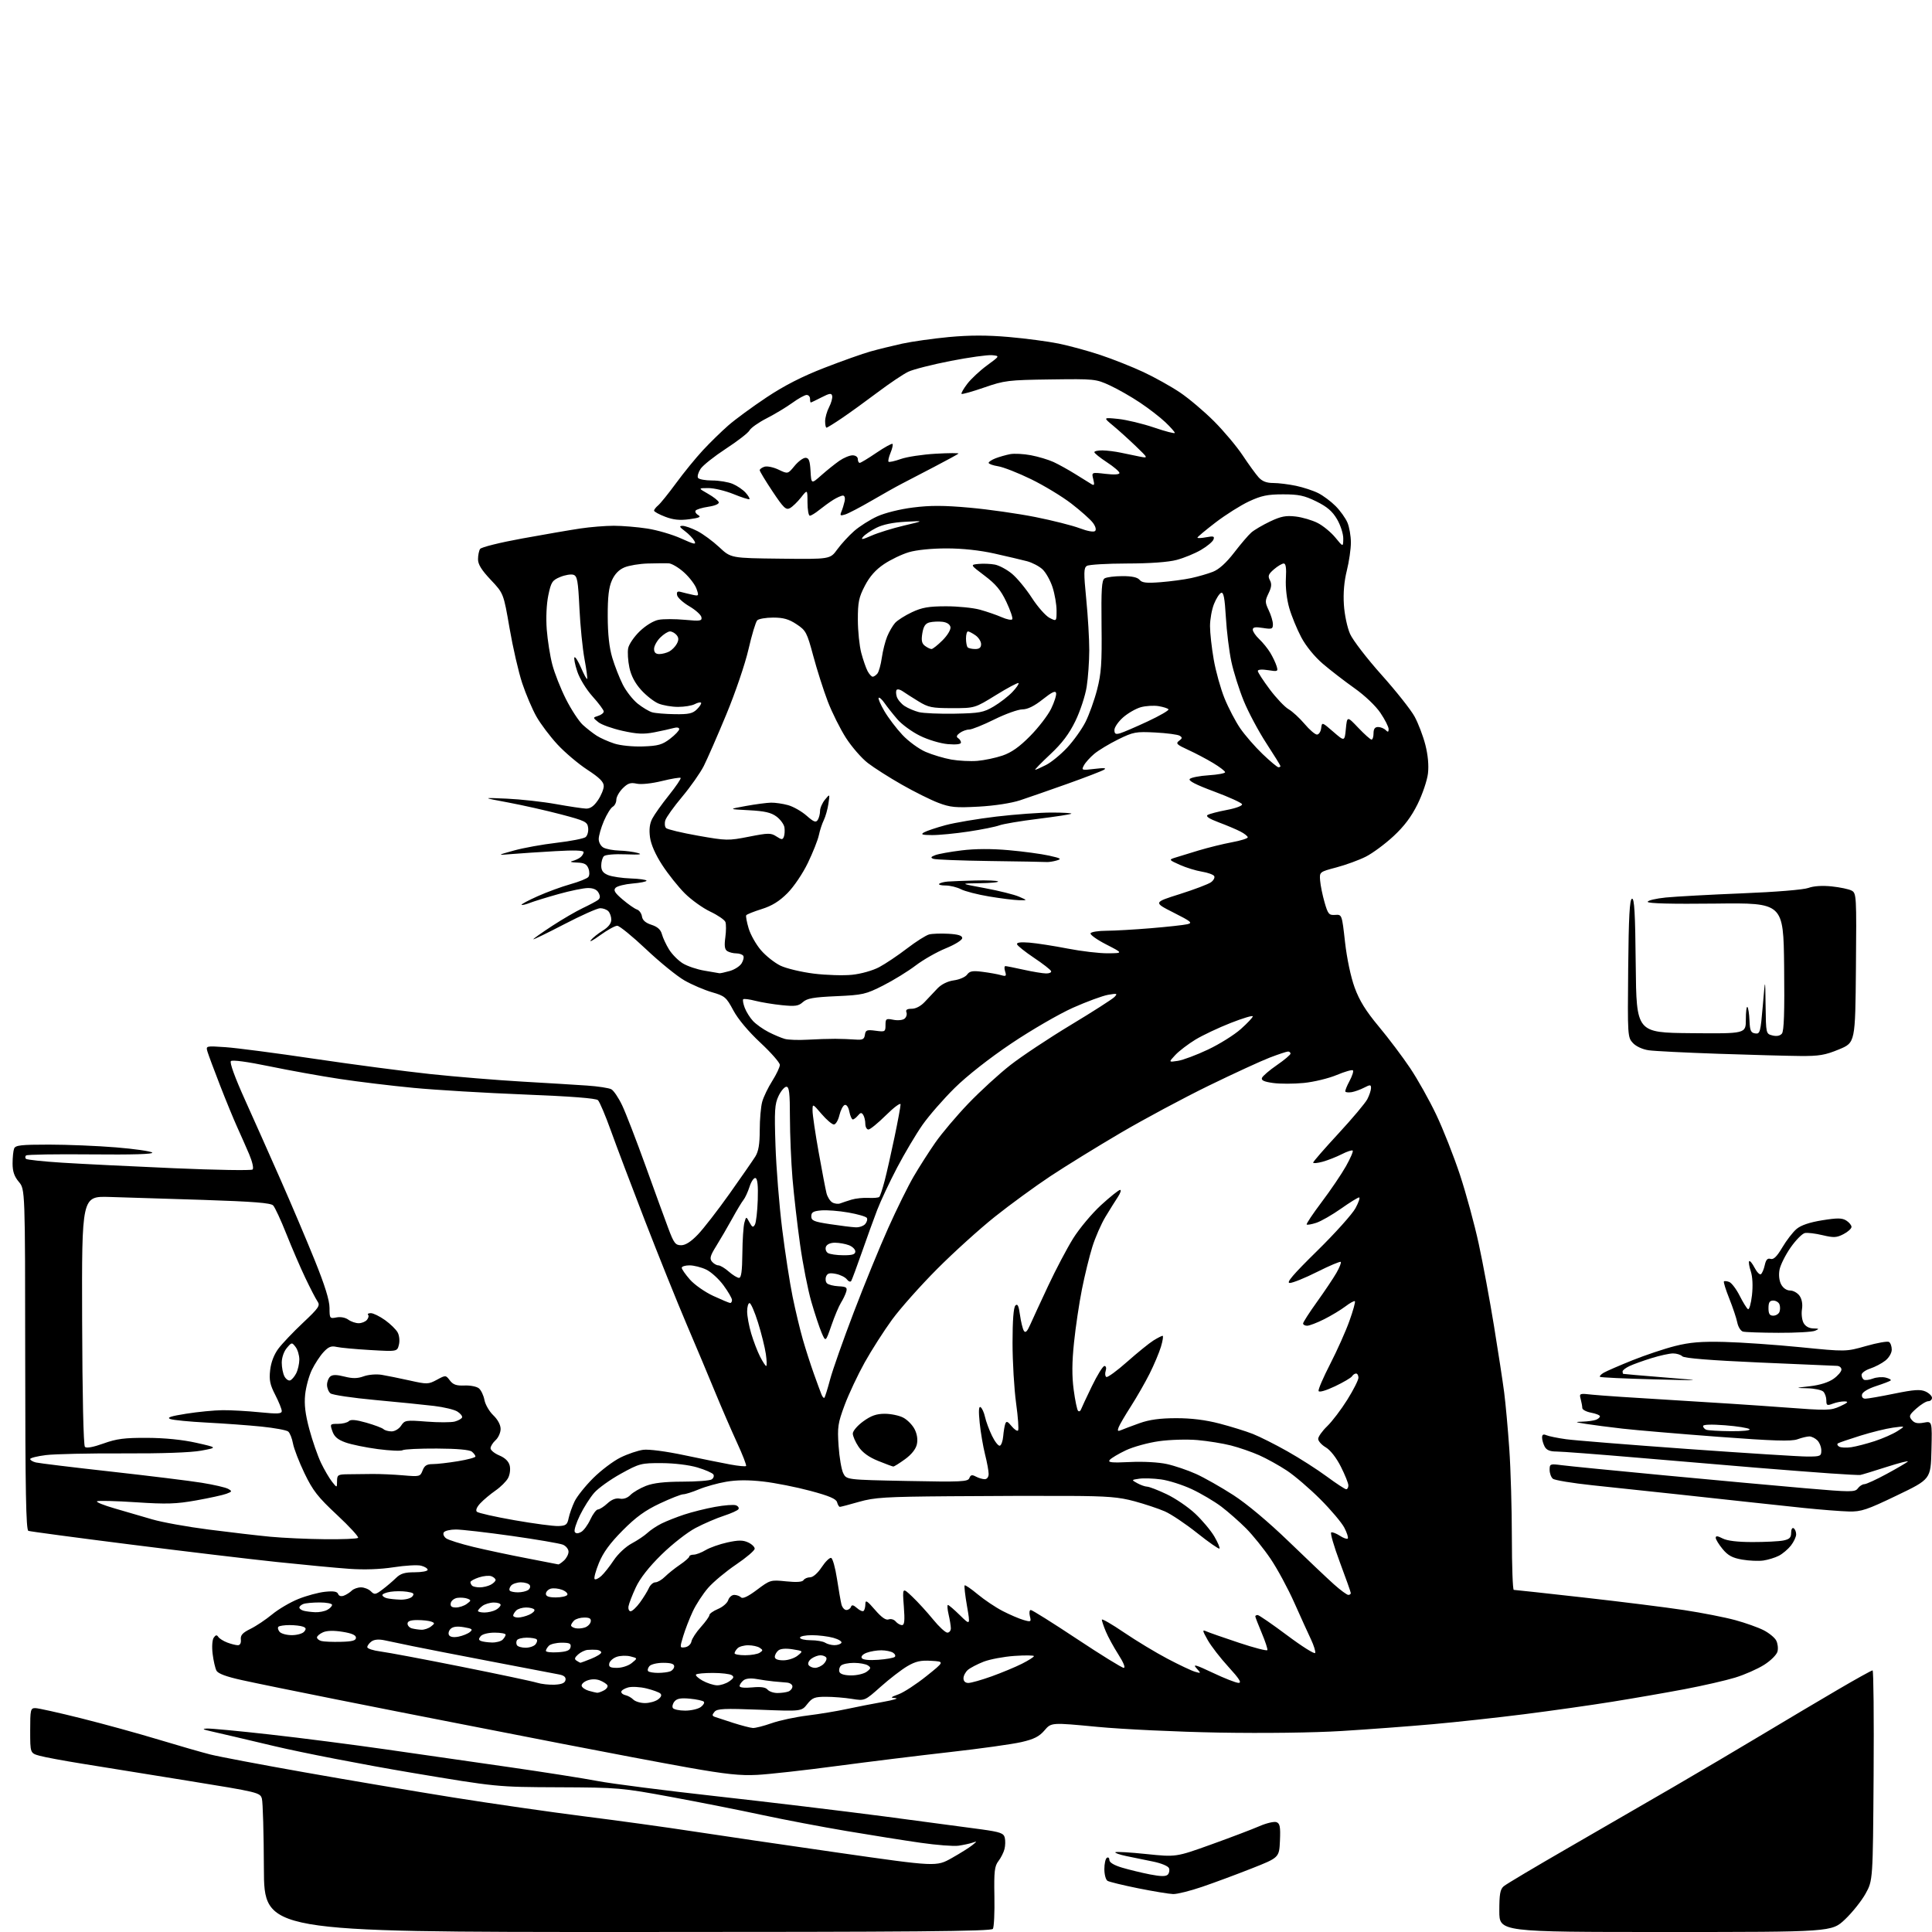 <?xml version="1.0" encoding="UTF-8" standalone="no"?>
<svg 
  version="1.1" 
  xmlns="http://www.w3.org/2000/svg" 
  xmlns:xlink="http://www.w3.org/1999/xlink" 
  xmlns:svg="http://www.w3.org/2000/svg"
  xmlns:rdf="http://www.w3.org/1999/02/22-rdf-syntax-ns#"
  xmlns:cc="http://creativecommons.org/ns#"
  xmlns:dc="http://purl.org/dc/elements/1.1/"
  viewBox="0 0 768 768"
  width="768"
  height="768"
>
<style>svg {background-color: white; }</style>"
<path stroke="none" fill="black" fill-rule="evenodd" d="M249.44,768.00C105.00,768.00 105.00,768.00 104.90,742.75C104.85,728.86 104.49,716.38 104.11,715.01C103.43,712.57 102.76,712.41 74.46,707.84C58.53,705.27 39.65,702.22 32.50,701.07C25.35,699.92 17.81,698.52 15.75,697.95C12.00,696.91 12.00,696.91 12.00,687.95C12.00,679.60 12.14,679.00 14.04,679.00C15.17,679.00 23.38,680.83 32.29,683.06C41.21,685.29 55.02,689.09 63.00,691.51C70.97,693.92 80.25,696.59 83.62,697.44C86.98,698.29 103.86,701.49 121.12,704.54C138.38,707.60 164.97,712.09 180.21,714.53C195.45,716.96 218.85,720.33 232.21,722.02C245.57,723.70 265.05,726.39 275.50,728.00C285.95,729.60 311.98,733.42 333.35,736.49C372.20,742.06 372.20,742.06 378.35,738.60C381.73,736.70 385.40,734.39 386.50,733.49C388.50,731.84 388.50,731.84 386.50,732.52C385.40,732.89 382.93,733.42 381.00,733.70C379.07,733.97 372.32,733.45 366.00,732.54C359.68,731.64 346.40,729.53 336.50,727.86C326.60,726.19 311.52,723.32 303.00,721.49C294.48,719.65 278.27,716.44 267.00,714.36C247.03,710.67 245.86,710.57 222.00,710.47C197.50,710.37 197.50,710.37 163.50,704.67C144.80,701.53 120.28,696.77 109.00,694.10C97.72,691.42 86.47,688.78 84.00,688.24C80.59,687.48 80.17,687.21 82.27,687.12C83.79,687.05 95.09,688.12 107.39,689.50C119.68,690.87 140.49,693.55 153.62,695.44C166.75,697.34 188.75,700.50 202.50,702.47C216.25,704.45 232.06,706.93 237.63,708.00C243.19,709.06 264.34,711.77 284.63,714.02C304.91,716.27 335.00,719.89 351.50,722.05C368.00,724.22 385.41,726.54 390.20,727.21C397.61,728.25 398.97,728.73 399.41,730.49C399.69,731.63 399.65,733.67 399.30,735.03C398.96,736.39 397.87,738.55 396.88,739.83C395.35,741.82 395.11,743.92 395.29,753.83C395.41,760.25 395.14,766.06 394.69,766.75C394.05,767.74 363.90,768.00 249.44,768.00zM662.06,768.00C596.00,768.00 596.00,768.00 596.00,759.65C596.00,752.94 596.34,751.02 597.75,749.82C598.71,748.99 610.30,742.10 623.50,734.49C636.70,726.88 655.60,715.95 665.50,710.19C675.40,704.44 691.15,695.13 700.50,689.52C709.85,683.90 723.39,675.87 730.58,671.66C737.78,667.44 743.99,664.00 744.38,664.00C744.76,664.00 744.95,682.79 744.79,705.75C744.50,747.50 744.50,747.50 741.59,752.76C739.98,755.65 736.30,760.27 733.40,763.01C728.12,768.00 728.12,768.00 662.06,768.00zM466.35,752.92C464.78,752.88 458.55,751.85 452.50,750.64C446.45,749.42 440.94,748.08 440.25,747.66C439.56,747.23 439.00,745.14 439.00,743.00C439.00,740.86 439.45,738.84 440.00,738.50C440.55,738.16 441.00,738.57 441.00,739.40C441.00,740.36 442.85,741.47 446.04,742.42C448.81,743.24 453.78,744.45 457.09,745.10C461.39,745.94 463.43,745.97 464.19,745.21C464.78,744.62 465.01,743.47 464.70,742.65C464.37,741.80 461.66,740.67 458.31,739.99C455.12,739.34 450.33,738.36 447.68,737.81C445.03,737.26 443.09,736.57 443.37,736.29C443.66,736.01 449.20,736.33 455.69,737.01C467.50,738.23 467.50,738.23 481.50,733.20C489.20,730.43 497.81,727.16 500.64,725.93C503.46,724.70 506.52,723.99 507.43,724.34C508.79,724.86 509.04,726.18 508.80,731.69C508.50,738.42 508.50,738.42 497.50,742.76C491.45,745.15 482.61,748.43 477.85,750.05C473.10,751.67 467.92,752.96 466.35,752.92zM301.00,705.54C294.30,705.90 288.47,705.28 273.50,702.62C263.05,700.76 240.55,696.51 223.50,693.18C206.45,689.84 185.53,685.76 177.00,684.10C168.47,682.45 148.90,678.58 133.50,675.51C118.10,672.44 101.34,669.02 96.25,667.89C89.93,666.50 86.69,665.30 86.05,664.10C85.54,663.14 84.85,660.13 84.52,657.42C84.18,654.61 84.37,651.86 84.96,651.00C85.73,649.89 86.20,649.81 86.77,650.69C87.19,651.34 88.80,652.35 90.34,652.94C91.87,653.52 93.77,654.00 94.55,654.00C95.43,654.00 95.89,653.14 95.74,651.75C95.55,650.01 96.42,649.05 99.57,647.50C101.81,646.40 105.69,643.80 108.20,641.73C110.70,639.66 115.40,636.90 118.63,635.61C121.86,634.31 126.61,633.03 129.19,632.76C132.58,632.40 134.03,632.64 134.40,633.61C134.72,634.45 135.61,634.71 136.71,634.29C137.70,633.92 139.09,633.02 139.82,632.31C140.55,631.59 142.20,631.00 143.50,631.00C144.80,631.00 146.57,631.71 147.43,632.57C148.86,634.01 149.28,633.94 152.08,631.82C153.77,630.55 156.18,628.49 157.44,627.25C159.22,625.51 160.88,625.00 164.86,625.00C167.69,625.00 170.00,624.56 170.00,624.02C170.00,623.48 168.82,622.74 167.37,622.38C165.92,622.02 161.01,622.30 156.45,623.01C151.13,623.83 144.80,624.06 138.83,623.63C133.70,623.27 120.72,622.04 110.00,620.91C99.28,619.78 72.95,616.64 51.50,613.92C30.05,611.21 11.95,608.78 11.28,608.54C10.34,608.19 10.05,592.75 10.02,540.43C9.98,472.77 9.98,472.77 7.49,469.81C5.67,467.65 5.00,465.67 5.00,462.51C5.00,460.12 5.27,457.45 5.61,456.58C6.12,455.25 8.30,455.00 19.46,455.00C26.75,455.00 38.74,455.49 46.11,456.10C53.47,456.70 59.95,457.63 60.50,458.17C61.15,458.80 52.63,459.05 36.27,458.89C22.39,458.75 10.72,458.94 10.35,459.32C9.97,459.69 9.96,460.30 10.32,460.66C10.68,461.02 17.17,461.71 24.74,462.19C32.31,462.67 52.23,463.65 69.00,464.38C85.78,465.11 99.90,465.34 100.40,464.90C100.91,464.45 100.33,461.85 99.04,458.80C97.79,455.89 95.65,451.02 94.27,448.00C92.90,444.98 89.84,437.55 87.49,431.50C85.14,425.45 82.89,419.43 82.50,418.12C81.78,415.73 81.78,415.73 89.64,416.27C93.96,416.56 109.88,418.64 125.00,420.89C140.12,423.14 160.82,425.86 171.00,426.95C181.18,428.03 197.60,429.38 207.50,429.95C217.40,430.52 229.05,431.23 233.38,431.53C237.71,431.82 242.04,432.49 243.00,433.00C243.95,433.51 245.90,436.40 247.33,439.42C248.77,442.45 252.90,453.15 256.53,463.21C260.15,473.27 264.25,484.54 265.65,488.25C267.87,494.19 268.49,495.00 270.76,495.00C272.50,495.00 274.69,493.60 277.44,490.72C279.69,488.37 285.35,481.07 290.02,474.49C294.68,467.91 299.29,461.27 300.25,459.74C301.52,457.71 302.00,454.85 302.01,449.23C302.01,444.98 302.45,439.91 302.99,437.97C303.53,436.02 305.33,432.29 306.99,429.68C308.64,427.07 310.00,424.20 310.00,423.31C310.00,422.42 306.51,418.44 302.25,414.47C297.49,410.03 293.34,405.08 291.50,401.62C288.70,396.38 288.13,395.90 283.00,394.42C279.98,393.54 275.08,391.45 272.12,389.76C269.16,388.08 262.28,382.49 256.84,377.35C251.40,372.21 246.23,368.00 245.36,368.00C244.48,368.00 241.46,369.68 238.63,371.72C235.81,373.77 234.11,374.68 234.86,373.74C235.61,372.79 237.75,371.08 239.61,369.93C241.82,368.57 243.00,367.06 243.00,365.62C243.00,364.40 242.46,362.86 241.80,362.20C241.14,361.54 239.68,361.01 238.55,361.03C237.42,361.04 230.99,363.92 224.25,367.42C217.51,370.92 212.00,373.60 212.00,373.37C212.00,373.15 215.36,370.77 219.47,368.08C223.57,365.40 229.09,362.19 231.72,360.95C234.35,359.70 237.05,358.26 237.73,357.74C238.61,357.06 238.67,356.25 237.94,354.89C237.27,353.63 235.86,353.00 233.71,353.01C231.95,353.02 226.68,354.10 222.00,355.41C217.32,356.72 212.20,358.30 210.61,358.92C209.02,359.55 207.55,359.88 207.34,359.67C207.13,359.46 210.00,357.93 213.73,356.26C217.45,354.60 223.30,352.45 226.73,351.49C230.16,350.53 233.37,349.24 233.87,348.62C234.38,347.98 234.40,346.53 233.92,345.25C233.25,343.50 232.23,342.97 229.28,342.88C227.12,342.82 226.36,342.56 227.50,342.28C228.60,342.01 230.06,341.33 230.75,340.77C231.44,340.21 232.00,339.29 232.00,338.72C232.00,338.04 228.23,337.91 220.75,338.35C214.56,338.70 206.80,339.22 203.50,339.49C197.50,339.99 197.50,339.99 204.28,338.10C208.02,337.05 215.67,335.67 221.28,335.02C226.90,334.36 232.09,333.34 232.80,332.75C233.52,332.16 233.97,330.51 233.80,329.09C233.52,326.70 232.70,326.29 223.00,323.73C217.22,322.21 207.78,320.08 202.00,319.00C191.50,317.04 191.50,317.04 201.50,317.48C207.00,317.73 215.78,318.70 221.00,319.64C226.22,320.58 231.60,321.38 232.94,321.43C234.64,321.48 236.08,320.47 237.69,318.10C238.96,316.23 240.00,313.70 240.00,312.47C240.00,310.82 238.30,309.13 233.50,306.00C229.92,303.67 224.57,299.14 221.60,295.94C218.64,292.74 214.86,287.73 213.22,284.81C211.57,281.89 209.03,275.92 207.58,271.55C206.13,267.18 203.87,257.36 202.56,249.74C200.17,235.88 200.17,235.88 195.09,230.50C191.43,226.63 190.00,224.33 190.02,222.31C190.02,220.76 190.39,218.93 190.84,218.23C191.29,217.52 198.72,215.67 207.57,214.06C216.33,212.46 226.74,210.67 230.69,210.08C234.65,209.49 240.64,209.00 244.00,209.00C247.36,209.00 253.35,209.50 257.31,210.11C261.26,210.72 267.31,212.49 270.75,214.05C276.11,216.47 276.86,216.61 276.02,215.03C275.47,214.02 273.79,212.26 272.27,211.13C270.08,209.49 269.87,209.06 271.29,209.03C272.27,209.01 274.93,209.94 277.18,211.09C279.44,212.24 283.37,215.14 285.92,217.52C290.55,221.86 290.55,221.86 310.27,222.08C329.99,222.31 329.99,222.31 332.82,218.41C334.38,216.26 337.40,212.97 339.53,211.10C341.66,209.23 345.78,206.62 348.68,205.29C351.74,203.89 357.75,202.39 362.97,201.74C369.84,200.87 375.20,200.89 385.52,201.82C392.96,202.49 404.66,204.16 411.52,205.52C418.38,206.89 426.34,208.90 429.21,209.99C432.29,211.16 434.80,211.60 435.33,211.07C435.86,210.54 435.49,209.20 434.42,207.79C433.43,206.47 429.60,203.06 425.91,200.21C422.22,197.36 415.00,192.99 409.87,190.49C404.74,187.99 398.85,185.68 396.77,185.35C394.70,185.02 393.00,184.41 393.00,183.99C393.00,183.58 394.24,182.77 395.75,182.18C397.26,181.60 399.85,180.86 401.50,180.54C403.15,180.22 406.90,180.41 409.82,180.97C412.75,181.52 416.80,182.74 418.82,183.67C420.85,184.61 424.75,186.77 427.50,188.49C430.25,190.21 433.13,191.99 433.90,192.46C435.01,193.13 435.15,192.74 434.59,190.50C433.89,187.71 433.89,187.71 439.44,188.36C442.92,188.77 445.00,188.64 445.00,188.02C445.00,187.47 442.76,185.55 440.02,183.76C437.28,181.97 435.03,180.16 435.02,179.75C435.01,179.34 436.46,179.02 438.25,179.04C440.04,179.07 443.30,179.47 445.50,179.94C447.70,180.41 451.07,181.11 453.00,181.49C456.50,182.18 456.50,182.18 451.48,177.34C448.71,174.68 444.66,171.02 442.48,169.21C438.50,165.92 438.50,165.92 444.50,166.53C447.80,166.87 454.21,168.41 458.75,169.95C463.29,171.50 467.00,172.46 467.00,172.08C467.00,171.71 465.31,169.80 463.25,167.84C461.19,165.88 456.65,162.37 453.17,160.05C449.70,157.72 444.30,154.64 441.17,153.20C435.64,150.65 435.06,150.59 417.64,150.83C400.77,151.06 399.31,151.24 391.23,154.04C386.52,155.67 382.47,156.81 382.23,156.57C381.99,156.33 383.02,154.52 384.52,152.56C386.02,150.60 389.55,147.31 392.36,145.25C397.48,141.50 397.48,141.50 394.34,141.19C392.61,141.03 385.23,142.05 377.94,143.47C370.64,144.90 363.06,146.82 361.09,147.76C359.11,148.69 353.68,152.34 349.00,155.86C344.32,159.38 337.94,164.00 334.80,166.13C331.67,168.26 328.86,170.00 328.55,170.00C328.25,170.00 328.00,168.85 328.00,167.45C328.00,166.05 328.70,163.54 329.56,161.88C330.42,160.22 330.98,158.21 330.81,157.41C330.55,156.19 329.83,156.29 326.54,157.97C324.36,159.09 322.45,160.00 322.29,160.00C322.13,160.00 322.00,159.32 322.00,158.50C322.00,157.68 321.39,157.00 320.65,157.00C319.91,157.00 317.35,158.41 314.97,160.14C312.59,161.86 308.01,164.62 304.79,166.27C301.56,167.92 298.49,170.08 297.96,171.07C297.43,172.06 293.20,175.35 288.56,178.37C283.93,181.40 279.39,185.00 278.48,186.39C277.57,187.78 277.12,189.38 277.47,189.96C277.83,190.53 280.36,191.00 283.09,191.00C285.83,191.00 289.51,191.61 291.28,192.36C293.05,193.11 295.36,194.69 296.41,195.87C297.46,197.05 298.14,198.19 297.91,198.42C297.68,198.64 294.84,197.74 291.58,196.41C288.32,195.09 283.82,194.01 281.58,194.02C277.50,194.03 277.50,194.03 281.42,196.27C283.58,197.49 285.51,199.01 285.72,199.63C285.94,200.30 284.24,201.04 281.57,201.44C279.08,201.81 276.80,202.51 276.50,203.00C276.20,203.48 276.70,204.29 277.60,204.79C278.82,205.48 277.93,205.88 274.02,206.40C270.19,206.91 267.64,206.65 264.41,205.41C261.98,204.49 260.00,203.39 260.00,202.99C260.00,202.58 260.73,201.64 261.63,200.89C262.53,200.14 265.75,196.15 268.78,192.02C271.81,187.88 276.59,182.03 279.40,179.00C282.20,175.98 286.75,171.54 289.50,169.13C292.25,166.72 299.10,161.70 304.72,157.96C311.80,153.25 318.87,149.64 327.72,146.21C334.75,143.48 342.98,140.56 346.00,139.72C349.02,138.87 354.68,137.48 358.56,136.62C362.44,135.77 370.84,134.58 377.22,133.98C385.45,133.22 392.37,133.21 401.00,133.96C407.69,134.54 416.61,135.72 420.83,136.58C425.05,137.44 432.54,139.48 437.47,141.13C442.40,142.77 450.10,145.83 454.59,147.93C459.07,150.03 465.61,153.68 469.12,156.05C472.63,158.42 478.68,163.54 482.57,167.43C486.46,171.32 491.59,177.43 493.97,181.00C496.34,184.57 499.20,188.51 500.32,189.75C501.74,191.33 503.48,192.00 506.13,192.00C508.20,192.00 512.29,192.51 515.20,193.12C518.12,193.74 522.10,195.05 524.05,196.04C526.01,197.03 529.10,199.34 530.92,201.17C532.75,203.00 534.86,205.95 535.62,207.72C536.38,209.49 537.00,213.06 537.00,215.65C537.00,218.25 536.27,223.28 535.38,226.84C534.32,231.08 533.91,235.75 534.22,240.40C534.47,244.38 535.56,249.49 536.68,252.01C537.78,254.49 543.40,261.80 549.18,268.26C554.95,274.71 560.87,282.18 562.32,284.85C563.78,287.52 565.70,292.57 566.60,296.07C567.64,300.15 568.01,304.24 567.64,307.47C567.31,310.24 565.46,315.72 563.52,319.64C561.05,324.65 558.18,328.47 553.91,332.42C550.57,335.52 545.63,339.17 542.95,340.53C540.26,341.89 535.02,343.81 531.28,344.80C524.50,346.60 524.50,346.60 524.77,350.05C524.92,351.95 525.71,355.83 526.53,358.69C527.88,363.38 528.28,363.86 530.73,363.69C533.44,363.50 533.44,363.50 534.67,374.49C535.40,380.98 536.96,388.38 538.49,392.56C540.38,397.75 542.93,401.87 548.10,408.07C551.97,412.70 557.57,420.14 560.55,424.59C563.53,429.03 568.20,437.36 570.92,443.09C573.65,448.81 577.89,459.57 580.35,467.00C582.80,474.43 586.17,486.80 587.83,494.50C589.50,502.20 592.21,516.83 593.87,527.00C595.53,537.17 597.36,549.10 597.93,553.50C598.50,557.90 599.42,568.02 599.97,576.00C600.53,583.98 600.98,599.84 600.99,611.25C601.00,622.66 601.34,632.00 601.75,632.00C602.16,632.00 614.65,633.36 629.50,635.03C644.35,636.70 662.35,638.95 669.50,640.04C676.65,641.13 685.80,642.93 689.82,644.03C693.85,645.13 698.90,646.93 701.04,648.02C703.18,649.11 705.44,650.95 706.05,652.10C706.67,653.25 706.91,655.22 706.59,656.48C706.27,657.77 703.93,660.11 701.26,661.80C698.64,663.46 693.45,665.75 689.72,666.88C686.00,668.02 677.00,670.08 669.72,671.46C662.45,672.84 649.48,675.09 640.89,676.47C632.31,677.85 616.56,680.08 605.89,681.43C595.23,682.78 578.85,684.57 569.50,685.40C560.15,686.24 543.95,687.44 533.50,688.09C522.10,688.79 502.51,689.04 484.50,688.73C468.00,688.44 446.26,687.41 436.20,686.45C417.90,684.70 417.90,684.70 415.20,687.86C413.11,690.30 411.03,691.36 406.00,692.51C402.43,693.34 389.60,695.13 377.50,696.49C365.40,697.85 345.15,700.35 332.50,702.03C319.85,703.72 305.68,705.30 301.00,705.54zM299.27,686.90C300.25,686.96 303.61,686.10 306.73,685.00C309.86,683.90 316.26,682.53 320.96,681.95C325.66,681.37 332.65,680.22 336.50,679.38C340.35,678.55 346.88,677.27 351.00,676.54C355.12,675.80 357.38,675.13 356.00,675.03C353.80,674.88 353.95,674.69 357.23,673.49C359.28,672.74 364.23,669.51 368.23,666.31C375.50,660.50 375.50,660.50 370.18,660.20C365.97,659.95 363.99,660.40 360.66,662.35C358.35,663.71 353.60,667.37 350.11,670.48C343.75,676.15 343.75,676.15 338.63,675.33C335.81,674.87 331.18,674.50 328.34,674.50C323.84,674.50 322.89,674.87 320.90,677.40C318.62,680.30 318.62,680.30 301.94,679.64C287.80,679.09 285.07,679.21 284.02,680.48C283.02,681.68 283.04,682.07 284.14,682.48C284.89,682.75 288.20,683.84 291.50,684.89C294.80,685.94 298.30,686.85 299.27,686.90zM272.37,680.00C274.71,680.00 277.49,679.36 278.56,678.58C279.62,677.80 280.17,676.84 279.77,676.44C279.37,676.04 276.88,675.50 274.23,675.25C270.67,674.91 269.09,675.19 268.13,676.35C267.41,677.21 267.12,678.38 267.47,678.96C267.83,679.53 270.03,680.00 272.37,680.00zM256.38,677.00C258.16,677.00 260.49,676.36 261.56,675.57C262.83,674.63 263.15,673.81 262.50,673.20C261.95,672.69 259.45,671.78 256.94,671.17C254.44,670.56 251.18,670.39 249.71,670.78C248.24,671.18 247.01,671.95 246.97,672.50C246.93,673.05 247.67,673.66 248.63,673.86C249.58,674.05 250.99,674.84 251.75,675.61C252.52,676.37 254.60,677.00 256.38,677.00zM237.32,672.90C237.76,672.96 239.01,672.53 240.09,671.95C241.17,671.37 241.77,670.44 241.43,669.89C241.09,669.33 239.72,668.47 238.40,667.96C236.91,667.40 235.02,667.42 233.42,668.03C232.00,668.57 231.02,669.56 231.24,670.23C231.47,670.90 232.74,671.75 234.07,672.12C235.41,672.50 236.87,672.85 237.32,672.90zM309.04,673.00C310.58,673.00 312.55,672.73 313.42,672.39C314.29,672.06 315.00,671.16 315.00,670.39C315.00,669.63 313.99,668.93 312.75,668.85C311.51,668.77 309.15,668.56 307.50,668.39C305.85,668.23 302.81,667.80 300.74,667.43C298.32,667.01 296.44,667.22 295.49,668.01C294.67,668.69 294.00,669.70 294.00,670.25C294.00,670.85 296.00,671.06 299.00,670.77C302.47,670.44 304.34,670.71 305.12,671.65C305.74,672.39 307.50,673.00 309.04,673.00zM220.49,669.69C223.32,669.55 224.57,669.02 224.80,667.84C225.01,666.71 224.23,666.01 222.31,665.64C220.76,665.34 208.70,663.03 195.50,660.51C182.30,657.99 168.12,655.22 164.00,654.37C159.88,653.51 154.88,652.47 152.91,652.05C150.55,651.55 148.75,651.71 147.66,652.51C146.75,653.17 146.00,654.19 146.00,654.77C146.00,655.34 148.36,656.12 151.25,656.49C154.14,656.86 168.65,659.59 183.50,662.56C198.35,665.53 211.85,668.39 213.50,668.92C215.15,669.44 218.30,669.79 220.49,669.69zM285.03,669.94C286.42,669.97 288.60,669.27 289.88,668.37C291.70,667.10 291.91,666.56 290.85,665.89C290.11,665.42 286.76,665.02 283.42,665.02C280.07,665.01 277.05,665.29 276.69,665.64C276.34,665.99 277.50,667.09 279.28,668.08C281.05,669.07 283.64,669.91 285.03,669.94zM384.94,669.00C386.01,669.00 390.17,667.82 394.19,666.38C398.21,664.93 403.64,662.68 406.25,661.36C408.86,660.04 411.00,658.68 411.00,658.34C411.00,658.00 407.51,657.96 403.25,658.25C398.99,658.55 393.48,659.59 391.00,660.55C388.52,661.52 385.71,662.99 384.75,663.81C383.79,664.64 383.00,666.14 383.00,667.15C383.00,668.31 383.72,669.00 384.94,669.00zM492.34,668.97C493.69,668.99 492.64,667.32 488.34,662.62C485.13,659.12 481.42,654.32 480.09,651.96C477.91,648.07 477.86,647.74 479.59,648.51C480.64,648.98 486.45,651.01 492.50,653.02C498.55,655.04 503.64,656.35 503.80,655.94C503.97,655.53 502.96,652.46 501.55,649.12C500.15,645.79 499.00,642.82 499.00,642.53C499.00,642.24 499.42,642.00 499.93,642.00C500.45,642.00 505.72,645.63 511.66,650.07C517.59,654.51 522.61,657.66 522.81,657.07C523.01,656.47 522.26,654.08 521.16,651.74C520.05,649.41 517.06,642.83 514.52,637.13C511.98,631.42 507.72,623.55 505.06,619.63C502.41,615.71 498.04,610.29 495.37,607.59C492.69,604.90 488.24,600.99 485.49,598.90C482.73,596.82 477.45,593.70 473.76,591.97C470.07,590.25 464.57,588.50 461.54,588.09C458.52,587.68 454.62,587.55 452.87,587.81C449.70,588.27 449.70,588.27 452.10,589.60C453.42,590.33 455.18,590.95 456.00,590.97C456.82,590.99 460.31,592.33 463.74,593.96C467.18,595.58 472.28,599.05 475.08,601.67C477.88,604.29 481.31,608.38 482.71,610.76C484.10,613.14 485.02,615.31 484.75,615.58C484.49,615.85 480.49,613.07 475.88,609.40C471.27,605.73 465.48,601.85 463.00,600.78C460.52,599.70 455.12,597.90 451.00,596.78C444.80,595.10 440.28,594.73 425.00,594.65C414.82,594.59 393.44,594.65 377.48,594.78C351.92,594.98 347.63,595.25 341.48,597.00C337.65,598.10 334.22,599.00 333.87,599.00C333.52,599.00 333.02,598.18 332.76,597.18C332.40,595.83 329.69,594.66 322.14,592.64C316.56,591.14 308.12,589.47 303.39,588.93C297.52,588.26 292.82,588.29 288.64,589.02C285.26,589.60 280.39,590.96 277.81,592.04C275.24,593.12 272.44,594.00 271.60,594.00C270.76,594.00 266.57,595.65 262.29,597.66C256.41,600.43 252.78,603.07 247.46,608.43C242.43,613.51 239.76,617.18 238.08,621.30C236.79,624.47 236.02,627.35 236.36,627.70C236.71,628.04 237.90,627.50 239.01,626.49C240.13,625.48 242.36,622.66 243.97,620.23C245.64,617.72 248.73,614.83 251.11,613.55C253.42,612.32 256.25,610.41 257.40,609.33C258.56,608.24 261.07,606.57 263.00,605.61C264.93,604.66 268.98,603.06 272.00,602.06C275.02,601.06 280.53,599.68 284.24,599.01C287.95,598.33 291.69,598.05 292.55,598.38C293.42,598.71 293.87,599.40 293.55,599.92C293.24,600.43 290.62,601.61 287.74,602.55C284.86,603.48 279.82,605.65 276.54,607.37C273.22,609.11 267.20,613.82 262.94,618.00C257.93,622.92 254.43,627.39 252.75,631.00C251.34,634.02 250.04,637.40 249.85,638.50C249.66,639.60 250.03,640.50 250.68,640.50C251.33,640.50 253.01,638.92 254.41,637.00C255.80,635.08 257.40,632.49 257.95,631.25C258.50,630.01 259.66,629.00 260.52,629.00C261.38,629.00 263.11,627.99 264.35,626.75C265.60,625.51 268.27,623.38 270.30,622.00C272.33,620.62 273.99,619.16 273.99,618.75C274.00,618.34 274.79,618.00 275.75,618.00C276.71,617.99 278.85,617.18 280.50,616.19C282.15,615.20 286.03,613.83 289.11,613.15C293.50,612.19 295.30,612.18 297.36,613.12C298.81,613.78 300.00,614.91 300.00,615.63C300.00,616.35 296.68,619.18 292.62,621.92C288.57,624.66 283.56,628.83 281.50,631.20C279.44,633.56 276.68,637.79 275.38,640.59C274.07,643.39 272.36,647.80 271.58,650.40C270.19,655.03 270.20,655.11 272.32,654.81C273.54,654.63 274.64,653.63 274.86,652.50C275.06,651.40 276.76,648.81 278.62,646.75C280.48,644.68 282.00,642.55 282.00,642.01C282.00,641.47 283.53,640.39 285.40,639.60C287.28,638.82 289.11,637.24 289.47,636.09C289.84,634.94 290.91,634.00 291.87,634.00C292.82,634.00 294.05,634.45 294.59,634.99C295.24,635.64 297.39,634.62 300.91,631.97C306.15,628.04 306.35,627.98 312.49,628.61C316.67,629.04 318.96,628.88 319.42,628.12C319.81,627.51 320.99,627.00 322.04,627.00C323.19,627.00 325.06,625.36 326.64,622.97C328.11,620.75 329.80,619.10 330.40,619.30C331.01,619.50 332.04,623.23 332.71,627.58C333.38,631.94 334.17,636.51 334.48,637.75C334.79,638.99 335.67,640.00 336.44,640.00C337.20,640.00 338.03,639.44 338.27,638.75C338.59,637.83 339.24,637.97 340.69,639.25C341.77,640.22 342.96,640.70 343.33,640.34C343.70,639.97 344.00,638.73 344.00,637.58C344.00,635.88 344.70,636.31 347.82,639.93C350.43,642.95 352.15,644.16 353.25,643.74C354.13,643.40 355.39,643.77 356.05,644.56C356.71,645.35 357.83,646.00 358.55,646.00C359.55,646.00 359.72,644.28 359.28,638.48C358.71,630.96 358.71,630.96 362.67,634.73C364.85,636.80 368.56,640.86 370.91,643.75C373.26,646.64 375.82,649.00 376.59,649.00C377.37,649.00 377.99,648.21 377.98,647.25C377.96,646.29 377.56,643.81 377.08,641.75C376.60,639.69 376.48,638.00 376.82,638.00C377.15,638.00 379.30,639.84 381.58,642.08C385.74,646.16 385.74,646.16 384.39,638.39C383.65,634.12 383.23,630.44 383.46,630.21C383.69,629.97 386.05,631.59 388.69,633.79C391.34,635.99 395.80,638.98 398.60,640.42C401.41,641.87 405.12,643.46 406.85,643.96C409.85,644.82 409.97,644.74 409.39,642.43C409.06,641.09 409.22,640.00 409.76,640.00C410.30,640.00 418.55,645.17 428.09,651.50C437.63,657.83 446.00,663.00 446.70,663.00C447.47,663.00 446.62,660.88 444.58,657.70C442.72,654.78 440.47,650.68 439.60,648.58C438.72,646.48 438.00,644.35 438.00,643.85C438.00,643.35 441.98,645.64 446.84,648.95C451.70,652.25 459.47,656.94 464.09,659.37C468.72,661.81 473.62,664.13 475.00,664.53C477.50,665.26 477.50,665.26 475.58,663.11C474.03,661.39 475.32,661.75 482.08,664.95C486.71,667.15 491.33,668.96 492.34,668.97zM338.42,666.00C340.73,666.00 343.49,665.33 344.56,664.52C346.24,663.24 346.30,662.90 345.00,662.03C344.18,661.48 341.68,661.02 339.45,661.02C337.22,661.01 334.90,661.50 334.28,662.12C333.66,662.74 333.39,663.86 333.69,664.62C334.02,665.49 335.77,666.00 338.42,666.00zM261.58,665.00C263.37,665.00 265.55,664.73 266.42,664.39C267.29,664.06 268.00,663.16 268.00,662.39C268.00,661.41 266.70,661.00 263.62,661.00C261.18,661.00 258.75,661.59 258.13,662.34C257.52,663.08 257.31,663.98 257.68,664.34C258.04,664.70 259.80,665.00 261.58,665.00zM245.32,663.00C247.24,663.00 249.83,662.15 251.14,661.08C253.50,659.17 253.50,659.17 250.61,658.44C249.02,658.04 246.55,658.12 245.12,658.63C243.69,659.13 242.37,660.32 242.19,661.27C241.92,662.64 242.57,663.00 245.32,663.00zM323.99,663.00C325.02,663.00 326.57,662.29 327.44,661.42C328.31,660.55 328.76,659.43 328.45,658.92C328.14,658.41 327.09,658.00 326.13,658.00C325.17,658.00 323.55,658.61 322.54,659.35C321.52,660.09 321.01,661.21 321.41,661.85C321.80,662.48 322.96,663.00 323.99,663.00zM230.73,660.98C230.86,660.99 232.77,660.28 234.98,659.39C237.19,658.51 239.00,657.38 239.00,656.89C239.00,656.40 238.21,655.93 237.25,655.84C236.29,655.75 234.62,655.76 233.55,655.86C232.48,655.96 230.78,656.79 229.78,657.70C228.37,658.98 228.24,659.54 229.23,660.16C229.93,660.61 230.60,660.98 230.73,660.98zM311.39,660.00C313.25,660.00 315.80,659.17 317.06,658.15C319.34,656.31 319.34,656.31 315.06,655.62C312.33,655.19 310.27,655.36 309.39,656.09C308.62,656.73 308.00,657.86 308.00,658.62C308.00,659.52 309.18,660.00 311.39,660.00zM349.11,659.80C352.32,659.57 355.29,659.04 355.70,658.63C356.11,658.23 355.78,657.47 354.97,656.96C354.16,656.45 352.07,656.02 350.32,656.02C348.56,656.01 345.95,656.45 344.50,657.00C342.97,657.58 342.16,658.46 342.57,659.11C343.00,659.80 345.45,660.06 349.11,659.80zM296.25,657.98C298.59,657.98 301.18,657.53 302.00,656.98C303.33,656.11 303.33,655.89 302.00,655.02C301.18,654.47 299.13,654.02 297.45,654.02C295.77,654.01 293.86,654.54 293.20,655.20C292.54,655.86 292.00,656.76 292.00,657.20C292.00,657.64 293.91,657.99 296.25,657.98zM221.74,656.80C225.31,656.58 226.56,656.07 226.81,654.75C227.08,653.33 226.42,653.00 223.27,653.00C221.14,653.00 218.86,653.54 218.20,654.20C217.54,654.86 217.00,655.78 217.00,656.25C217.00,656.72 219.13,656.97 221.74,656.80zM208.94,655.00C210.49,655.00 212.26,654.40 212.87,653.66C213.48,652.92 213.69,652.02 213.32,651.66C212.96,651.30 211.19,651.00 209.39,651.00C207.59,651.00 205.84,651.45 205.50,652.00C205.16,652.55 205.16,653.45 205.50,654.00C205.84,654.55 207.39,655.00 208.94,655.00zM331.69,653.98C332.90,653.99 334.15,653.57 334.47,653.05C334.79,652.53 333.35,651.64 331.28,651.06C329.20,650.48 325.36,650.01 322.75,650.01C320.14,650.00 318.00,650.45 318.00,651.00C318.00,651.55 319.91,652.01 322.25,652.02C324.59,652.02 327.18,652.47 328.00,653.00C328.82,653.53 330.49,653.98 331.69,653.98zM135.50,652.65C140.08,652.54 141.50,652.15 141.50,651.01C141.50,649.98 139.84,649.25 136.11,648.66C132.59,648.10 129.91,648.18 128.36,648.88C127.06,649.47 126.00,650.38 126.00,650.91C126.00,651.43 126.79,652.07 127.75,652.33C128.71,652.59 132.20,652.74 135.50,652.65zM195.55,652.92C197.23,652.96 199.14,652.46 199.80,651.80C200.46,651.14 201.00,650.24 201.00,649.80C201.00,649.36 199.03,649.00 196.62,649.00C194.09,649.00 191.76,649.59 191.08,650.40C190.19,651.48 190.22,651.93 191.21,652.32C191.92,652.61 193.87,652.88 195.55,652.92zM182.28,650.59C183.94,650.26 185.98,649.43 186.81,648.75C188.07,647.70 187.69,647.40 184.40,646.84C181.75,646.39 180.06,646.60 179.13,647.49C178.38,648.22 178.10,649.35 178.50,650.00C178.96,650.75 180.39,650.97 182.28,650.59zM116.00,650.00C118.07,650.00 120.27,649.38 120.90,648.62C121.79,647.55 121.69,647.09 120.44,646.62C119.56,646.28 117.15,646.00 115.08,646.00C113.02,646.00 111.04,646.30 110.68,646.66C110.31,647.02 110.52,647.92 111.13,648.66C111.74,649.40 113.93,650.00 116.00,650.00zM167.50,647.85C168.60,647.90 170.30,647.33 171.28,646.59C172.88,645.37 172.90,645.17 171.45,644.62C170.56,644.28 168.07,644.00 165.92,644.00C163.19,644.00 162.00,644.43 162.00,645.43C162.00,646.21 162.79,647.06 163.75,647.31C164.71,647.56 166.40,647.81 167.50,647.85zM232.50,646.95C233.60,646.58 234.65,645.54 234.82,644.64C235.06,643.43 234.40,643.00 232.27,643.00C230.69,643.00 228.86,643.54 228.20,644.20C227.54,644.86 227.00,645.73 227.00,646.13C227.00,646.53 227.79,647.03 228.75,647.24C229.71,647.46 231.40,647.33 232.50,646.95zM205.95,643.00C207.03,643.00 209.04,642.48 210.42,641.85C211.81,641.22 212.70,640.32 212.41,639.85C212.12,639.38 210.65,639.00 209.14,639.00C207.63,639.00 205.86,639.54 205.20,640.20C204.54,640.86 204.00,641.76 204.00,642.20C204.00,642.64 204.88,643.00 205.95,643.00zM125.32,640.88C126.86,640.95 129.00,640.53 130.07,639.96C131.13,639.40 132.00,638.50 132.00,637.96C132.00,637.43 129.79,637.00 127.08,637.00C124.38,637.00 121.45,637.27 120.58,637.61C119.71,637.94 119.00,638.58 119.00,639.03C119.00,639.48 119.79,640.06 120.75,640.31C121.71,640.56 123.77,640.82 125.32,640.88zM192.57,641.00C193.98,641.00 196.00,640.53 197.07,639.96C198.13,639.40 199.00,638.50 199.00,637.96C199.00,637.43 197.76,637.01 196.25,637.03C194.74,637.05 192.71,637.66 191.75,638.39C190.79,639.12 190.00,640.01 190.00,640.36C190.00,640.71 191.15,641.00 192.57,641.00zM181.24,639.00C182.55,639.00 184.49,638.36 185.56,637.57C187.32,636.28 187.34,636.08 185.82,635.49C184.90,635.13 183.10,634.99 181.83,635.17C180.56,635.35 179.37,636.29 179.19,637.25C178.94,638.52 179.51,639.00 181.24,639.00zM159.13,635.88C161.13,635.95 163.27,635.38 163.90,634.62C164.83,633.50 164.43,633.14 161.78,632.74C159.97,632.46 157.04,632.47 155.25,632.75C153.46,633.03 152.00,633.62 152.00,634.06C152.00,634.50 152.79,635.06 153.75,635.31C154.71,635.56 157.13,635.82 159.13,635.88zM220.94,635.00C223.11,635.00 225.16,634.55 225.50,634.00C225.84,633.45 224.91,632.54 223.43,631.97C221.95,631.41 219.90,631.22 218.87,631.54C217.84,631.87 217.00,632.78 217.00,633.57C217.00,634.57 218.19,635.00 220.94,635.00zM535.98,634.00C536.54,634.00 536.98,633.66 536.96,633.25C536.94,632.84 534.98,627.33 532.61,621.00C530.25,614.67 528.70,609.35 529.19,609.16C529.67,608.97 531.21,609.57 532.62,610.49C534.02,611.41 535.43,611.90 535.75,611.59C536.06,611.27 535.46,609.35 534.41,607.32C533.36,605.28 529.05,600.18 524.84,595.97C520.63,591.76 514.66,586.64 511.58,584.60C508.50,582.56 503.55,579.81 500.57,578.49C497.60,577.17 492.54,575.42 489.33,574.60C486.12,573.78 480.12,572.81 476.00,572.45C471.88,572.09 464.99,572.29 460.69,572.90C456.40,573.50 450.48,575.13 447.54,576.52C444.61,577.91 441.73,579.63 441.14,580.33C440.28,581.36 441.85,581.53 449.17,581.18C454.47,580.92 460.62,581.26 463.89,581.99C466.97,582.67 472.20,584.45 475.50,585.94C478.80,587.44 485.46,591.21 490.30,594.34C495.66,597.80 504.24,604.99 512.30,612.78C519.56,619.80 527.63,627.44 530.23,629.77C532.83,632.10 535.42,634.00 535.98,634.00zM205.92,632.98C207.34,632.98 209.12,632.58 209.88,632.10C210.64,631.62 210.95,630.72 210.57,630.11C210.19,629.50 208.61,629.00 207.06,629.00C205.51,629.00 203.74,629.60 203.13,630.34C202.52,631.08 202.31,631.98 202.68,632.34C203.04,632.70 204.50,632.99 205.92,632.98zM190.73,631.00C192.05,631.00 194.00,630.53 195.07,629.96C196.13,629.40 197.00,628.54 197.00,628.07C197.00,627.60 196.26,626.93 195.35,626.58C194.44,626.23 192.19,626.44 190.35,627.05C188.51,627.66 187.00,628.50 187.00,628.91C187.00,629.33 187.30,629.97 187.67,630.33C188.03,630.70 189.41,631.00 190.73,631.00zM221.92,621.87C222.15,621.94 223.17,621.26 224.17,620.35C225.18,619.43 226.00,617.85 226.00,616.82C226.00,615.80 224.99,614.54 223.75,614.03C222.51,613.53 213.36,611.96 203.40,610.55C193.45,609.15 183.46,608.00 181.21,608.00C178.96,608.00 176.80,608.52 176.41,609.15C176.01,609.79 176.43,610.84 177.34,611.51C178.24,612.17 183.15,613.71 188.24,614.94C193.33,616.16 202.90,618.19 209.50,619.45C216.10,620.71 221.69,621.80 221.92,621.87zM700.97,620.33C699.06,620.60 695.26,620.44 692.51,619.96C688.67,619.30 686.90,618.34 684.79,615.80C683.29,613.98 682.04,611.96 682.03,611.31C682.01,610.45 682.76,610.52 684.75,611.55C686.55,612.49 690.65,612.99 696.62,612.99C701.64,613.00 707.16,612.72 708.88,612.38C711.35,611.88 712.00,611.24 712.00,609.32C712.00,607.95 712.44,607.15 713.00,607.50C713.55,607.84 714.00,608.93 714.00,609.92C714.00,610.92 713.06,612.92 711.91,614.39C710.76,615.85 708.61,617.67 707.13,618.43C705.64,619.20 702.87,620.05 700.97,620.33zM129.08,611.86C136.00,611.94 141.97,611.70 142.34,611.32C142.71,610.95 138.96,606.86 133.99,602.22C126.32,595.07 124.37,592.56 121.04,585.65C118.89,581.17 116.83,575.83 116.46,573.79C116.09,571.74 115.24,569.62 114.57,569.06C113.90,568.50 109.11,567.62 103.93,567.09C98.74,566.56 88.95,565.85 82.16,565.50C75.37,565.15 68.87,564.52 67.71,564.09C66.16,563.51 67.84,562.95 74.05,561.97C78.70,561.23 85.20,560.60 88.50,560.57C91.80,560.54 98.44,560.91 103.25,561.40C110.47,562.12 112.00,562.03 112.00,560.89C111.99,560.12 110.83,557.25 109.42,554.50C107.32,550.43 106.94,548.59 107.39,544.64C107.73,541.56 108.93,538.44 110.64,536.14C112.13,534.14 116.54,529.50 120.43,525.84C126.73,519.91 127.36,518.98 126.22,517.34C125.52,516.33 123.34,512.12 121.38,508.00C119.41,503.88 116.02,496.00 113.83,490.50C111.65,485.00 109.28,479.90 108.57,479.17C107.60,478.18 100.57,477.63 80.89,476.98C66.37,476.51 49.55,475.98 43.50,475.81C32.50,475.50 32.50,475.50 32.65,524.85C32.74,554.73 33.18,574.58 33.76,575.16C34.37,575.77 37.04,575.28 41.11,573.82C46.36,571.93 49.46,571.53 58.50,571.57C65.53,571.60 72.57,572.31 78.00,573.53C86.50,575.44 86.50,575.44 80.00,576.65C75.92,577.41 64.40,577.82 49.00,577.75C35.52,577.69 21.69,577.99 18.25,578.42C14.81,578.85 12.00,579.55 12.00,579.99C12.00,580.43 13.01,581.04 14.25,581.35C15.49,581.65 28.90,583.29 44.06,584.97C59.22,586.66 75.50,588.66 80.24,589.43C84.99,590.20 89.69,591.28 90.68,591.84C92.35,592.78 92.30,592.94 90.00,593.80C88.62,594.32 83.22,595.50 78.00,596.43C70.00,597.86 66.22,597.98 54.00,597.17C46.02,596.65 39.08,596.47 38.57,596.78C38.06,597.08 41.21,598.36 45.57,599.62C49.93,600.87 56.65,602.83 60.50,603.97C64.35,605.11 74.47,606.94 83.00,608.03C91.53,609.13 102.55,610.41 107.50,610.88C112.45,611.35 122.16,611.79 129.08,611.86zM230.97,609.01C231.99,608.47 233.65,606.23 234.66,604.04C235.67,601.85 237.04,600.04 237.70,600.03C238.36,600.01 240.04,598.94 241.45,597.64C243.13,596.08 244.80,595.43 246.37,595.73C247.87,596.02 249.44,595.47 250.62,594.26C251.66,593.20 254.42,591.58 256.77,590.66C259.75,589.50 264.14,589.00 271.27,588.98C276.90,588.98 282.12,588.58 282.88,588.10C283.64,587.62 283.95,586.73 283.58,586.12C283.20,585.52 280.33,584.26 277.20,583.33C273.86,582.34 267.99,581.63 263.00,581.61C254.85,581.58 254.18,581.75 246.83,585.81C242.61,588.14 237.83,591.56 236.21,593.41C234.58,595.26 232.03,599.28 230.54,602.34C229.04,605.39 228.11,608.37 228.47,608.95C228.91,609.66 229.72,609.68 230.97,609.01zM221.96,606.63C224.97,606.52 225.51,606.10 226.04,603.50C226.38,601.85 227.44,598.86 228.39,596.86C229.34,594.86 232.68,590.68 235.81,587.57C238.94,584.46 243.83,580.77 246.69,579.37C249.54,577.97 253.59,576.60 255.69,576.32C257.90,576.03 264.73,576.92 272.00,578.46C278.88,579.91 287.11,581.58 290.30,582.16C293.49,582.75 296.31,583.02 296.57,582.76C296.83,582.50 295.20,578.29 292.94,573.40C290.69,568.50 286.81,559.55 284.32,553.50C281.84,547.45 276.71,535.24 272.92,526.37C269.14,517.50 261.72,499.05 256.42,485.37C251.13,471.69 245.02,455.55 242.85,449.50C240.68,443.45 238.36,437.98 237.70,437.34C236.91,436.58 226.95,435.81 208.43,435.08C193.00,434.47 173.20,433.29 164.43,432.45C155.67,431.62 142.43,430.02 135.00,428.89C127.58,427.77 115.02,425.51 107.10,423.87C98.30,422.05 92.35,421.25 91.79,421.81C91.22,422.38 93.38,428.33 97.35,437.12C100.92,445.03 107.31,459.38 111.55,469.00C115.79,478.62 121.90,493.02 125.12,501.00C129.14,510.95 130.98,516.87 130.99,519.88C131.00,524.11 131.09,524.23 133.75,523.70C135.37,523.38 137.30,523.74 138.44,524.58C139.51,525.36 141.37,526.00 142.57,526.00C143.77,526.00 145.26,525.40 145.87,524.66C146.48,523.92 146.69,523.02 146.32,522.66C145.96,522.30 146.46,522.00 147.42,522.00C148.39,522.00 150.92,523.24 153.04,524.75C155.16,526.26 157.43,528.48 158.08,529.67C158.74,530.90 158.96,533.02 158.57,534.56C157.89,537.28 157.89,537.28 147.20,536.66C141.31,536.32 135.29,535.76 133.80,535.42C131.68,534.92 130.57,535.36 128.59,537.50C127.21,538.99 125.13,542.17 123.97,544.56C122.81,546.95 121.61,551.37 121.30,554.37C120.89,558.33 121.35,562.14 122.97,568.17C124.20,572.75 126.29,578.75 127.60,581.50C128.92,584.25 130.89,587.62 131.98,589.00C133.96,591.50 133.96,591.50 133.98,588.80C134.00,586.30 134.32,586.09 138.25,586.04C140.59,586.00 144.97,585.96 148.00,585.93C151.03,585.90 156.54,586.15 160.26,586.47C166.81,587.04 167.06,586.97 167.99,584.53C168.73,582.58 169.66,582.00 172.03,582.00C173.73,582.00 178.24,581.48 182.06,580.85C185.88,580.22 189.00,579.38 189.00,578.98C189.00,578.57 188.36,577.71 187.58,577.06C186.66,576.30 181.72,575.86 173.67,575.82C166.81,575.79 160.67,576.08 160.04,576.48C159.40,576.87 154.97,576.67 150.19,576.04C145.41,575.41 139.62,574.22 137.33,573.39C134.26,572.29 132.89,571.12 132.13,568.95C131.13,566.08 131.19,566.00 134.35,566.00C136.14,566.00 138.08,565.52 138.67,564.93C139.42,564.18 141.45,564.36 145.62,565.54C148.85,566.47 151.93,567.62 152.45,568.11C152.97,568.60 154.42,569.00 155.68,569.00C156.94,569.00 158.62,567.99 159.45,566.72C160.87,564.55 161.33,564.47 169.55,565.11C174.29,565.48 179.34,565.47 180.77,565.09C182.20,564.70 183.51,563.96 183.69,563.44C183.86,562.91 183.01,561.86 181.79,561.10C180.58,560.34 176.41,559.34 172.54,558.88C168.67,558.41 158.12,557.35 149.11,556.52C140.09,555.69 132.11,554.50 131.36,553.88C130.61,553.26 130.00,551.74 130.00,550.50C130.00,549.26 130.58,547.76 131.29,547.18C132.21,546.41 133.83,546.42 136.92,547.21C140.18,548.03 142.09,548.01 144.59,547.10C146.46,546.43 149.60,546.17 151.71,546.51C153.80,546.86 158.79,547.87 162.81,548.76C169.80,550.32 170.27,550.31 173.65,548.49C177.17,546.59 177.19,546.59 178.84,548.76C180.12,550.44 181.44,550.89 184.65,550.76C186.93,550.66 189.50,551.17 190.37,551.89C191.24,552.61 192.23,554.69 192.57,556.50C192.91,558.32 194.49,561.06 196.09,562.59C197.87,564.30 199.00,566.40 199.00,568.03C199.00,569.49 198.10,571.50 197.00,572.50C195.90,573.50 195.00,574.94 195.00,575.71C195.00,576.47 196.57,577.76 198.48,578.56C200.76,579.51 202.19,580.90 202.61,582.58C202.97,584.03 202.69,586.20 201.97,587.55C201.27,588.86 199.02,591.10 196.98,592.51C194.94,593.93 192.22,596.20 190.95,597.56C189.52,599.08 188.99,600.38 189.56,600.94C190.08,601.45 196.80,602.96 204.50,604.31C212.20,605.66 220.06,606.70 221.96,606.63zM735.00,600.84C731.98,600.77 723.88,600.14 717.00,599.43C710.12,598.72 700.45,597.69 695.50,597.13C690.55,596.58 677.73,595.19 667.00,594.03C656.27,592.88 640.99,591.25 633.04,590.42C625.08,589.58 618.00,588.41 617.29,587.82C616.58,587.24 616.00,585.64 616.00,584.28C616.00,581.91 616.20,581.84 620.75,582.43C623.36,582.78 641.70,584.59 661.50,586.46C681.30,588.33 706.46,590.64 717.40,591.58C735.89,593.17 737.40,593.18 738.52,591.65C739.18,590.74 740.35,589.99 741.11,589.99C741.87,589.98 745.88,588.14 750.00,585.90C754.12,583.67 757.89,581.46 758.37,581.00C758.85,580.53 755.03,581.51 749.87,583.16C744.72,584.82 740.05,586.24 739.50,586.32C738.95,586.40 733.55,586.13 727.50,585.70C721.45,585.28 708.40,584.27 698.50,583.46C688.60,582.65 667.41,580.86 651.41,579.49C635.41,578.12 620.69,577.00 618.69,577.00C616.13,577.00 614.77,576.43 614.04,575.07C613.47,574.00 613.00,572.38 613.00,571.46C613.00,570.25 613.48,569.99 614.75,570.53C615.71,570.94 619.20,571.65 622.50,572.11C625.80,572.57 647.49,574.31 670.70,575.98C693.92,577.64 715.40,579.00 718.45,579.00C723.66,579.00 724.00,578.85 724.00,576.57C724.00,575.24 723.29,573.44 722.43,572.57C721.56,571.71 720.13,571.00 719.25,571.00C718.37,571.00 716.23,571.51 714.50,572.14C712.06,573.02 705.00,572.79 682.93,571.14C667.29,569.96 650.23,568.51 645.00,567.91C639.77,567.31 633.25,566.47 630.50,566.03C625.97,565.31 625.84,565.23 629.17,565.12C631.19,565.05 633.55,564.73 634.42,564.39C635.29,564.06 636.00,563.43 636.00,563.00C636.00,562.57 634.42,561.93 632.50,561.57C630.58,561.20 628.99,560.37 628.99,559.70C628.98,559.04 628.69,557.45 628.35,556.16C627.73,553.87 627.83,553.83 633.11,554.42C636.07,554.74 650.20,555.69 664.50,556.53C678.80,557.37 698.83,558.68 709.00,559.45C726.51,560.77 727.71,560.74 731.50,559.01C734.54,557.61 734.98,557.15 733.32,557.08C732.11,557.04 729.98,557.44 728.57,557.98C726.28,558.85 726.00,558.70 726.00,556.68C726.00,555.42 725.46,553.86 724.80,553.20C724.14,552.54 721.33,551.94 718.55,551.86C713.50,551.73 713.50,551.73 719.61,551.03C723.43,550.59 726.91,549.49 728.86,548.10C730.59,546.87 732.00,545.22 732.00,544.43C732.00,543.64 731.21,542.98 730.25,542.95C729.29,542.92 715.32,542.32 699.21,541.61C679.98,540.76 669.52,539.92 668.76,539.16C668.12,538.52 666.45,538.00 665.05,538.01C663.65,538.01 659.80,538.85 656.50,539.88C653.20,540.90 649.26,542.32 647.75,543.03C646.24,543.74 645.00,544.70 645.00,545.16C645.00,545.62 645.11,546.06 645.25,546.13C645.39,546.20 652.70,546.83 661.50,547.54C677.50,548.83 677.50,548.83 657.00,548.30C645.73,548.01 636.28,547.57 636.01,547.31C635.74,547.06 636.41,546.32 637.51,545.68C638.60,545.04 643.73,542.82 648.89,540.74C654.06,538.67 661.71,536.11 665.89,535.06C671.76,533.58 676.25,533.21 685.50,533.44C692.10,533.60 705.66,534.54 715.64,535.53C733.78,537.34 733.78,537.34 741.80,535.06C746.21,533.80 750.31,533.08 750.91,533.45C751.51,533.82 752.00,535.18 752.00,536.49C752.00,537.84 750.90,539.72 749.44,540.87C748.03,541.98 745.33,543.40 743.44,544.02C741.55,544.64 740.00,545.77 740.00,546.52C740.00,547.27 740.41,548.14 740.92,548.45C741.42,548.76 743.03,548.56 744.49,548.01C745.94,547.45 748.25,547.28 749.62,547.62C750.98,547.96 751.86,548.47 751.58,548.75C751.31,549.03 748.70,550.03 745.79,550.98C742.62,552.01 740.37,553.36 740.18,554.35C739.98,555.35 740.51,556.00 741.52,556.00C742.44,556.00 747.62,555.10 753.03,553.99C760.93,552.38 763.38,552.22 765.44,553.15C766.85,553.80 768.00,554.92 768.00,555.66C768.00,556.40 767.33,557.00 766.52,557.00C765.70,557.00 763.58,558.30 761.80,559.89C758.94,562.44 758.73,562.97 759.97,564.46C761.01,565.71 762.24,565.99 764.72,565.53C768.06,564.90 768.06,564.90 767.78,576.45C767.50,588.00 767.50,588.00 754.00,594.48C742.11,600.20 739.84,600.95 735.00,600.84zM535.14,592.00C535.61,592.00 536.00,591.31 536.00,590.47C536.00,589.63 534.66,586.29 533.02,583.04C531.22,579.47 528.84,576.43 527.02,575.35C525.36,574.37 524.00,572.85 524.00,571.98C524.00,571.11 525.61,568.84 527.57,566.95C529.54,565.05 533.14,560.31 535.57,556.42C538.01,552.52 540.00,548.58 540.00,547.67C540.00,546.75 539.58,546.00 539.06,546.00C538.54,546.00 537.81,546.49 537.44,547.10C537.06,547.70 534.00,549.50 530.63,551.10C526.98,552.82 524.36,553.57 524.15,552.94C523.95,552.35 526.04,547.52 528.78,542.19C531.52,536.86 534.96,529.18 536.41,525.11C537.87,521.05 538.85,517.52 538.59,517.26C538.34,517.01 536.64,517.93 534.82,519.32C532.99,520.71 529.18,523.00 526.35,524.42C523.52,525.84 520.49,527.00 519.60,527.00C518.72,527.00 518.00,526.60 518.00,526.11C518.00,525.61 520.49,521.74 523.53,517.51C526.57,513.27 530.05,508.08 531.26,505.97C532.47,503.86 533.24,501.91 532.97,501.63C532.69,501.36 528.50,503.13 523.64,505.57C518.79,508.01 513.87,510.00 512.71,510.00C511.15,510.00 513.91,506.75 523.58,497.25C530.72,490.24 537.58,482.59 538.84,480.25C540.10,477.91 540.74,476.00 540.26,476.00C539.78,476.00 536.53,478.01 533.04,480.48C529.54,482.94 525.15,485.46 523.27,486.08C521.40,486.69 519.67,487.00 519.43,486.76C519.19,486.52 521.86,482.51 525.38,477.84C528.90,473.18 533.23,466.79 535.01,463.64C536.79,460.49 538.01,457.67 537.72,457.38C537.43,457.10 535.46,457.74 533.35,458.82C531.23,459.90 527.81,461.24 525.75,461.81C523.69,462.37 522.00,462.53 522.00,462.15C522.00,461.77 526.52,456.58 532.04,450.61C537.56,444.64 542.73,438.49 543.54,436.93C544.34,435.37 545.00,433.39 545.00,432.52C545.00,431.13 544.69,431.11 542.25,432.37C540.74,433.15 538.51,433.95 537.30,434.15C536.08,434.34 534.96,434.24 534.80,433.92C534.63,433.60 535.38,431.71 536.46,429.71C537.53,427.71 538.14,425.81 537.81,425.48C537.49,425.15 534.58,425.98 531.36,427.33C528.14,428.68 522.25,430.10 518.28,430.49C514.31,430.88 508.83,430.89 506.10,430.51C502.51,430.02 501.27,429.45 501.65,428.48C501.93,427.74 504.60,425.45 507.58,423.40C510.56,421.35 513.00,419.29 513.00,418.83C513.00,418.38 512.56,418.00 512.02,418.00C511.49,418.00 508.22,419.08 504.77,420.40C501.32,421.72 490.40,426.75 480.50,431.57C470.60,436.40 454.85,444.83 445.50,450.32C436.15,455.81 423.55,463.58 417.50,467.59C411.45,471.61 401.55,478.83 395.50,483.65C389.45,488.47 379.10,497.83 372.50,504.46C365.90,511.09 357.85,520.14 354.61,524.58C351.37,529.02 346.48,536.67 343.74,541.57C341.00,546.48 337.42,554.10 335.77,558.50C333.07,565.75 332.84,567.28 333.35,574.76C333.65,579.31 334.49,584.20 335.20,585.63C336.50,588.23 336.50,588.23 360.61,588.71C382.27,589.14 384.78,589.02 385.34,587.55C385.83,586.27 386.39,586.14 387.92,586.96C388.99,587.53 390.57,588.00 391.43,588.00C392.36,588.00 393.00,587.14 393.00,585.89C393.00,584.74 392.36,581.25 391.57,578.14C390.79,575.04 389.83,569.40 389.44,565.61C388.96,560.87 389.07,558.92 389.79,559.37C390.37,559.73 391.17,561.48 391.56,563.26C391.95,565.04 393.20,568.42 394.34,570.76C395.48,573.11 396.88,574.88 397.46,574.69C398.03,574.50 398.63,572.81 398.79,570.92C398.95,569.04 399.32,566.83 399.61,566.00C400.04,564.80 400.54,564.98 402.10,566.89C403.17,568.21 404.34,569.00 404.69,568.65C405.04,568.30 404.69,563.39 403.91,557.75C403.14,552.11 402.50,541.33 402.50,533.80C402.50,524.85 402.90,519.70 403.64,518.96C404.50,518.10 404.95,519.04 405.46,522.70C405.83,525.39 406.52,528.22 406.99,528.99C407.63,530.02 408.30,529.36 409.59,526.44C410.55,524.27 413.76,517.33 416.73,511.00C419.69,504.68 424.13,496.26 426.59,492.30C429.06,488.35 434.05,482.38 437.68,479.05C441.32,475.72 444.73,473.00 445.26,473.00C445.79,473.00 445.41,474.24 444.41,475.75C443.41,477.26 441.18,480.82 439.46,483.67C437.74,486.51 435.38,491.91 434.21,495.67C433.04,499.42 431.18,507.00 430.09,512.50C428.99,518.00 427.57,527.52 426.94,533.65C426.11,541.58 426.08,547.01 426.81,552.48C427.37,556.71 428.16,560.47 428.55,560.83C428.95,561.20 429.46,560.97 429.69,560.33C429.92,559.69 431.87,555.52 434.02,551.08C436.17,546.64 438.42,543.00 439.03,543.00C439.66,543.00 439.88,543.82 439.53,544.92C439.19,545.97 439.31,547.07 439.78,547.37C440.26,547.66 443.99,544.94 448.07,541.32C452.16,537.70 456.85,533.90 458.50,532.87C460.15,531.85 461.79,531.01 462.15,531.00C462.51,531.00 462.22,532.95 461.50,535.34C460.78,537.72 458.74,542.56 456.97,546.09C455.20,549.61 451.86,555.42 449.57,559.00C447.27,562.58 445.07,566.34 444.68,567.36C444.11,568.87 444.31,569.08 445.74,568.46C446.71,568.04 449.98,566.81 453.00,565.73C456.90,564.34 461.12,563.76 467.50,563.75C473.56,563.74 479.21,564.44 484.80,565.90C489.36,567.09 495.31,568.94 498.02,570.01C500.73,571.08 506.91,574.18 511.76,576.92C516.61,579.65 523.66,584.16 527.42,586.94C531.19,589.72 534.66,592.00 535.14,592.00zM355.10,582.97C354.77,582.95 352.04,581.94 349.04,580.72C345.36,579.23 342.83,577.39 341.29,575.10C340.03,573.23 339.00,570.87 339.00,569.86C339.00,568.84 340.87,566.66 343.15,565.01C346.27,562.75 348.40,562.00 351.70,562.00C354.12,562.00 357.42,562.68 359.03,563.52C360.65,564.35 362.68,566.41 363.55,568.09C364.56,570.05 364.89,572.21 364.47,574.13C364.05,576.04 362.34,578.19 359.76,580.06C357.53,581.68 355.43,582.99 355.10,582.97zM735.91,575.29C737.89,574.99 742.08,573.90 745.23,572.87C748.39,571.84 752.44,570.05 754.23,568.91C757.50,566.83 757.50,566.83 752.50,567.51C749.75,567.89 743.90,569.33 739.50,570.71C735.10,572.09 731.11,573.45 730.64,573.74C730.17,574.02 730.36,574.60 731.06,575.04C731.76,575.47 733.94,575.58 735.91,575.29zM687.95,568.92C692.85,568.97 696.00,568.63 695.45,568.12C694.93,567.64 690.56,566.94 685.75,566.57C680.31,566.15 677.00,566.26 677.00,566.86C677.00,567.40 677.56,568.06 678.25,568.34C678.94,568.62 683.30,568.88 687.95,568.92zM327.70,555.63C327.95,555.38 328.98,552.10 329.98,548.34C330.98,544.58 335.22,532.56 339.39,521.64C343.55,510.72 349.72,495.65 353.09,488.14C356.45,480.64 361.00,471.42 363.20,467.66C365.40,463.89 369.28,457.82 371.83,454.16C374.38,450.50 380.30,443.50 384.98,438.62C389.67,433.74 397.16,426.88 401.63,423.39C406.10,419.89 416.90,412.72 425.63,407.45C434.36,402.19 442.18,397.18 443.00,396.33C444.35,394.92 444.11,394.83 440.50,395.45C438.30,395.83 432.00,398.15 426.50,400.60C421.00,403.06 409.99,409.44 402.04,414.78C393.28,420.67 384.39,427.65 379.48,432.50C375.02,436.90 369.28,443.49 366.72,447.13C364.16,450.78 359.62,458.43 356.62,464.13C353.63,469.84 350.06,477.43 348.69,481.00C347.32,484.57 344.56,492.18 342.57,497.90C340.57,503.62 338.68,508.71 338.37,509.21C338.06,509.71 337.29,509.42 336.65,508.57C336.02,507.72 334.04,506.74 332.27,506.39C329.76,505.90 328.88,506.14 328.38,507.45C328.03,508.37 328.18,509.58 328.73,510.13C329.28,510.68 331.35,511.21 333.34,511.31C336.46,511.47 336.88,511.78 336.38,513.50C336.06,514.60 335.11,516.57 334.28,517.88C333.46,519.20 331.75,523.25 330.50,526.88C328.21,533.50 328.21,533.50 326.62,529.82C325.75,527.80 323.91,522.26 322.53,517.51C321.16,512.77 319.13,502.50 318.04,494.69C316.94,486.89 315.59,475.10 315.03,468.50C314.48,461.90 314.02,450.99 314.01,444.25C314.00,434.48 313.72,432.00 312.61,432.00C311.85,432.00 310.44,433.66 309.48,435.68C307.96,438.89 307.80,441.47 308.27,455.43C308.57,464.27 309.76,479.15 310.92,488.50C312.08,497.85 313.95,510.00 315.08,515.50C316.21,521.00 318.04,528.65 319.15,532.50C320.26,536.35 322.21,542.42 323.49,546.00C324.77,549.58 326.14,553.31 326.54,554.29C326.93,555.28 327.45,555.88 327.70,555.63zM115.32,548.73C115.97,548.52 117.06,547.25 117.74,545.92C118.41,544.59 118.98,542.12 118.99,540.44C118.99,538.76 118.32,536.51 117.50,535.44C116.03,533.54 115.96,533.54 114.00,535.86C112.84,537.23 112.00,539.68 112.00,541.68C112.00,543.58 112.48,546.03 113.07,547.13C113.65,548.22 114.67,548.95 115.32,548.73zM304.58,543.00C304.88,543.00 304.81,540.86 304.44,538.25C304.06,535.64 302.66,530.01 301.33,525.75C300.00,521.49 298.48,518.00 297.96,518.00C297.43,518.00 297.00,519.49 297.00,521.32C297.00,523.14 297.72,527.08 298.61,530.07C299.50,533.06 301.08,537.19 302.13,539.25C303.18,541.31 304.28,543.00 304.58,543.00zM707.00,529.81C700.12,529.79 693.76,529.57 692.86,529.33C691.97,529.09 690.94,527.47 690.60,525.73C690.25,523.99 688.81,519.69 687.41,516.19C686.01,512.68 685.05,509.62 685.29,509.38C685.52,509.15 686.47,509.24 687.40,509.60C688.33,509.96 690.19,512.41 691.53,515.05C692.87,517.70 694.36,520.11 694.85,520.41C695.34,520.71 696.05,518.24 696.43,514.92C696.85,511.16 696.68,507.55 695.96,505.37C695.32,503.44 695.04,501.63 695.33,501.34C695.62,501.05 696.58,502.22 697.47,503.94C698.36,505.66 699.48,506.82 699.97,506.52C700.45,506.22 701.15,504.61 701.51,502.95C702.00,500.73 702.62,500.06 703.84,500.43C705.03,500.79 706.35,499.50 708.50,495.86C710.15,493.07 712.69,489.78 714.14,488.55C715.91,487.05 719.29,485.91 724.31,485.09C730.39,484.11 732.24,484.13 733.92,485.18C735.06,485.90 736.00,487.04 736.00,487.71C736.00,488.39 734.57,489.69 732.82,490.59C730.08,492.01 728.94,492.06 724.52,491.01C721.70,490.33 718.54,489.94 717.48,490.15C716.43,490.35 713.87,492.94 711.80,495.90C709.73,498.87 707.75,502.84 707.39,504.72C707.00,506.83 707.25,509.10 708.04,510.58C708.83,512.05 710.23,513.00 711.61,513.00C712.86,513.00 714.55,513.95 715.36,515.11C716.28,516.42 716.64,518.44 716.31,520.47C716.02,522.26 716.30,524.69 716.93,525.86C717.64,527.20 719.08,528.03 720.79,528.07C723.20,528.13 723.28,528.23 721.50,529.00C720.40,529.47 713.88,529.84 707.00,529.81zM704.89,523.00C705.93,523.00 707.05,522.33 707.36,521.50C707.68,520.67 707.68,519.33 707.36,518.50C707.05,517.67 705.93,517.00 704.89,517.00C703.46,517.00 703.00,517.72 703.00,520.00C703.00,522.28 703.46,523.00 704.89,523.00zM290.25,517.95C290.66,517.98 290.99,517.44 290.98,516.75C290.96,516.06 289.44,513.44 287.59,510.92C285.74,508.40 282.64,505.58 280.71,504.67C278.78,503.75 275.80,503.00 274.10,503.00C272.39,503.00 271.00,503.43 271.00,503.97C271.00,504.50 272.46,506.60 274.25,508.64C276.04,510.68 280.20,513.60 283.50,515.13C286.80,516.66 289.84,517.93 290.25,517.95zM293.75,507.97C294.66,507.99 295.03,505.35 295.10,498.25C295.15,492.89 295.52,487.38 295.91,486.00C296.62,483.50 296.62,483.50 297.93,485.91C299.02,487.91 299.38,488.06 300.09,486.80C300.56,485.96 301.07,481.54 301.22,476.99C301.41,471.40 301.12,468.58 300.34,468.30C299.71,468.08 298.64,469.61 297.97,471.70C297.30,473.79 296.20,476.18 295.53,477.00C294.86,477.82 292.83,481.20 291.02,484.50C289.20,487.80 286.38,492.64 284.75,495.26C282.32,499.15 282.00,500.30 283.01,501.51C283.69,502.33 284.84,503.00 285.57,503.00C286.29,503.00 288.15,504.11 289.69,505.47C291.24,506.83 293.06,507.95 293.75,507.97zM335.25,498.98C338.85,499.00 340.00,498.63 340.00,497.48C340.00,496.64 338.85,495.51 337.43,494.98C336.02,494.44 333.53,494.00 331.90,494.00C330.11,494.00 328.70,494.63 328.32,495.60C327.99,496.48 328.34,497.60 329.10,498.09C329.87,498.57 332.64,498.98 335.25,498.98zM340.13,487.88C341.57,487.95 343.30,487.34 343.96,486.54C344.63,485.74 344.91,484.66 344.58,484.13C344.26,483.61 340.96,482.65 337.25,482.00C333.54,481.34 328.70,480.97 326.50,481.15C323.28,481.43 322.50,481.89 322.50,483.50C322.50,485.22 323.54,485.66 330.00,486.63C334.12,487.26 338.68,487.82 340.13,487.88zM334.00,478.37C334.82,478.05 336.85,477.38 338.50,476.88C340.15,476.38 343.18,476.07 345.22,476.18C347.27,476.29 349.21,476.12 349.54,475.79C349.87,475.46 350.83,472.56 351.67,469.35C352.51,466.13 354.27,458.32 355.59,452.00C356.91,445.68 357.99,439.84 357.99,439.03C358.00,438.22 355.40,440.14 352.22,443.28C349.04,446.43 345.89,449.00 345.22,449.00C344.55,449.00 343.99,447.99 343.98,446.75C343.98,445.51 343.60,443.92 343.15,443.20C342.49,442.17 342.06,442.22 341.04,443.45C340.33,444.30 339.42,445.00 339.00,445.00C338.59,445.00 337.97,443.61 337.63,441.91C337.27,440.08 336.51,439.00 335.78,439.24C335.10,439.47 334.15,441.31 333.67,443.33C333.19,445.35 332.21,447.00 331.48,447.00C330.75,447.00 328.55,445.12 326.58,442.82C323.00,438.64 323.00,438.64 323.00,441.57C323.01,443.18 324.10,450.59 325.43,458.02C326.76,465.46 328.16,472.78 328.54,474.29C328.91,475.79 329.96,477.46 330.86,477.99C331.76,478.51 333.18,478.69 334.00,478.37zM468.20,421.71C470.24,421.40 475.64,419.38 480.20,417.22C484.77,415.06 490.64,411.39 493.25,409.06C495.86,406.73 498.00,404.46 498.00,404.01C498.00,403.56 494.06,404.74 489.25,406.63C484.44,408.51 478.12,411.50 475.21,413.26C472.31,415.03 468.71,417.77 467.21,419.37C464.50,422.27 464.50,422.27 468.20,421.71zM715.50,419.77C710.55,419.73 695.92,419.33 683.00,418.89C670.08,418.45 657.65,417.83 655.39,417.50C652.97,417.16 650.38,415.97 649.12,414.63C647.01,412.38 646.97,411.79 647.23,385.00C647.43,364.41 647.80,357.56 648.73,357.26C649.69,356.94 650.03,362.94 650.23,383.67C650.50,410.50 650.50,410.50 672.25,410.70C694.00,410.91 694.00,410.91 694.00,405.29C694.00,402.20 694.28,399.95 694.63,400.29C694.97,400.64 695.34,403.07 695.45,405.71C695.61,409.71 695.99,410.55 697.71,410.80C699.64,411.09 699.83,410.40 700.74,399.80C701.70,388.50 701.70,388.50 701.85,399.73C702.00,410.92 702.01,410.96 704.58,411.61C706.24,412.03 707.59,411.77 708.33,410.88C709.17,409.89 709.42,402.37 709.22,384.19C708.93,358.87 708.93,358.87 681.98,359.19C664.49,359.39 655.02,359.15 654.99,358.50C654.97,357.95 658.22,357.17 662.22,356.77C666.23,356.38 679.85,355.63 692.50,355.12C705.83,354.59 716.91,353.68 718.85,352.97C720.96,352.19 724.39,351.97 728.14,352.36C731.42,352.70 734.98,353.45 736.06,354.03C737.96,355.05 738.02,356.13 737.76,384.78C737.50,414.48 737.50,414.48 731.00,417.16C725.51,419.43 723.10,419.84 715.50,419.77zM321.00,413.30C324.57,413.09 329.52,412.93 332.00,412.94C334.48,412.96 338.07,413.09 340.00,413.24C342.92,413.46 343.55,413.14 343.81,411.35C344.08,409.46 344.59,409.27 348.06,409.73C351.82,410.24 352.00,410.14 352.00,407.51C352.00,404.95 352.23,404.80 355.14,405.38C356.89,405.73 358.86,405.53 359.58,404.93C360.30,404.34 360.63,403.21 360.33,402.43C359.94,401.41 360.55,401.00 362.44,401.00C364.05,401.00 366.08,399.92 367.62,398.25C369.01,396.74 371.30,394.31 372.71,392.86C374.30,391.23 376.76,390.03 379.21,389.70C381.38,389.41 383.73,388.39 384.43,387.43C385.46,386.01 386.62,385.80 390.60,386.32C393.30,386.66 396.56,387.25 397.86,387.62C399.94,388.21 400.14,388.03 399.55,386.15C399.17,384.97 399.23,384.02 399.68,384.04C400.13,384.05 403.43,384.71 407.00,385.50C410.57,386.29 414.55,386.95 415.83,386.96C417.12,386.98 418.02,386.57 417.83,386.04C417.65,385.51 414.61,383.14 411.08,380.78C407.55,378.41 404.50,375.99 404.29,375.38C404.05,374.65 405.66,374.43 409.21,374.71C412.12,374.95 418.95,376.01 424.39,377.07C429.83,378.13 437.03,378.98 440.39,378.95C446.50,378.90 446.50,378.90 439.71,375.42C435.98,373.50 433.19,371.50 433.52,370.97C433.85,370.44 436.68,370.00 439.81,369.99C442.94,369.98 450.90,369.53 457.50,368.98C464.10,368.43 470.62,367.72 472.00,367.39C474.19,366.88 473.52,366.31 466.50,362.77C458.50,358.72 458.50,358.72 469.00,355.41C474.77,353.58 480.36,351.46 481.40,350.70C482.45,349.93 483.01,348.82 482.65,348.24C482.29,347.65 480.08,346.87 477.74,346.49C475.41,346.11 471.48,344.90 469.00,343.79C464.67,341.85 464.60,341.74 467.00,340.97C468.38,340.53 472.63,339.23 476.47,338.07C480.30,336.92 486.26,335.45 489.72,334.81C493.17,334.18 496.00,333.29 496.00,332.85C496.00,332.41 494.69,331.37 493.08,330.54C491.48,329.71 487.60,328.07 484.46,326.90C480.65,325.47 479.19,324.50 480.06,323.96C480.78,323.52 484.22,322.62 487.72,321.96C491.33,321.28 493.93,320.30 493.73,319.69C493.54,319.11 488.55,316.84 482.66,314.65C475.26,311.90 472.26,310.34 472.97,309.63C473.54,309.06 476.93,308.41 480.50,308.18C484.08,307.95 487.00,307.41 487.00,306.97C487.00,306.53 484.86,304.89 482.25,303.32C479.64,301.74 475.15,299.38 472.28,298.07C467.79,296.02 467.28,295.52 468.68,294.49C470.01,293.52 470.06,293.16 468.94,292.46C468.19,292.00 463.84,291.42 459.27,291.18C451.50,290.78 450.53,290.96 444.48,293.93C440.92,295.69 436.65,298.27 434.98,299.67C433.32,301.07 431.46,303.13 430.87,304.25C429.82,306.21 429.97,306.26 435.14,305.64C438.85,305.19 440.00,305.29 438.87,305.97C437.98,306.52 431.46,309.03 424.37,311.56C417.29,314.08 408.82,317.03 405.55,318.11C402.00,319.28 395.35,320.30 389.05,320.65C379.88,321.15 377.78,320.95 372.99,319.13C369.96,317.98 363.43,314.73 358.49,311.91C353.54,309.10 347.48,305.24 345.00,303.33C342.52,301.43 338.62,296.94 336.31,293.37C334.01,289.79 330.74,283.24 329.04,278.80C327.35,274.36 324.76,266.24 323.29,260.75C320.77,251.37 320.37,250.61 316.63,248.14C313.59,246.12 311.40,245.50 307.37,245.50C304.47,245.50 301.61,245.99 301.01,246.59C300.41,247.19 298.85,252.36 297.54,258.09C296.20,263.92 292.32,275.32 288.72,284.00C285.19,292.52 281.15,301.75 279.76,304.50C278.36,307.25 274.51,312.73 271.20,316.69C267.88,320.64 264.87,324.85 264.49,326.04C264.11,327.23 264.24,328.64 264.77,329.17C265.30,329.70 271.01,331.06 277.46,332.20C288.77,334.20 289.49,334.22 297.71,332.60C305.48,331.07 306.45,331.07 308.64,332.50C310.72,333.86 311.11,333.88 311.60,332.61C311.91,331.80 312.01,330.15 311.83,328.92C311.65,327.70 310.23,325.76 308.68,324.60C306.52,322.99 303.97,322.41 297.68,322.08C289.50,321.66 289.50,321.66 296.50,320.39C300.35,319.69 304.85,319.10 306.50,319.07C308.15,319.04 311.20,319.48 313.28,320.06C315.35,320.64 318.65,322.51 320.61,324.23C323.50,326.77 324.33,327.09 325.07,325.93C325.56,325.14 325.98,323.54 325.98,322.36C325.99,321.18 326.88,319.16 327.95,317.86C329.90,315.50 329.90,315.50 329.31,319.50C328.98,321.70 328.16,324.62 327.48,326.00C326.80,327.38 325.91,330.07 325.51,332.00C325.10,333.93 323.14,338.88 321.15,343.00C319.12,347.23 315.57,352.48 313.02,355.04C309.78,358.29 306.87,360.09 302.75,361.38C299.59,362.37 296.83,363.48 296.63,363.84C296.42,364.20 296.85,366.54 297.59,369.03C298.33,371.52 300.52,375.42 302.47,377.69C304.41,379.97 307.92,382.74 310.25,383.87C312.59,384.99 318.55,386.41 323.50,387.03C328.45,387.64 335.31,387.85 338.75,387.49C342.30,387.12 346.95,385.81 349.50,384.45C351.97,383.13 356.95,379.80 360.55,377.03C364.15,374.27 368.12,371.76 369.36,371.45C370.59,371.14 374.06,371.02 377.05,371.19C380.91,371.41 382.50,371.91 382.50,372.90C382.50,373.69 379.65,375.47 376.00,376.96C372.43,378.41 367.02,381.49 364.00,383.79C360.98,386.09 355.17,389.67 351.09,391.74C344.15,395.26 342.98,395.53 332.44,396.00C323.37,396.40 320.81,396.86 319.16,398.35C317.43,399.92 316.12,400.11 310.81,399.57C307.34,399.22 302.57,398.43 300.22,397.83C297.87,397.22 295.72,396.95 295.44,397.22C295.17,397.50 295.44,399.02 296.04,400.61C296.64,402.20 298.12,404.56 299.32,405.85C300.52,407.14 303.30,409.12 305.50,410.25C307.70,411.38 310.62,412.61 312.00,412.99C313.38,413.37 317.43,413.51 321.00,413.30zM286.00,386.88C286.27,386.94 288.07,386.55 290.00,386.01C291.93,385.48 294.08,384.11 294.78,382.98C295.49,381.85 295.80,380.49 295.47,379.96C295.15,379.43 293.90,378.99 292.69,378.98C291.49,378.98 289.87,378.57 289.10,378.08C288.07,377.43 287.87,375.99 288.33,372.62C288.67,370.11 288.69,367.35 288.36,366.50C288.03,365.65 285.32,363.79 282.34,362.38C279.35,360.97 274.79,357.69 272.20,355.11C269.61,352.52 265.59,347.47 263.26,343.89C260.57,339.77 258.79,335.73 258.39,332.86C257.97,329.74 258.24,327.43 259.29,325.42C260.12,323.81 263.10,319.62 265.92,316.10C268.73,312.58 270.82,309.49 270.56,309.23C270.31,308.97 266.95,309.53 263.11,310.47C259.03,311.47 254.86,311.91 253.09,311.52C250.65,310.98 249.56,311.35 247.53,313.38C246.14,314.77 245.00,316.81 245.00,317.90C245.00,319.00 244.36,320.26 243.57,320.70C242.79,321.14 241.21,323.67 240.07,326.33C238.93,328.99 238.00,332.24 238.00,333.55C238.00,334.88 238.85,336.39 239.93,336.96C241.00,337.53 243.81,338.05 246.18,338.12C248.56,338.18 251.85,338.61 253.50,339.07C255.61,339.66 254.22,339.82 248.80,339.61C244.34,339.43 240.65,339.75 240.05,340.35C239.47,340.93 239.00,342.61 239.00,344.08C239.00,346.07 239.71,347.04 241.75,347.87C243.26,348.48 247.31,349.08 250.75,349.20C254.19,349.32 257.00,349.72 257.00,350.09C257.00,350.45 254.51,350.96 251.46,351.21C248.42,351.46 245.38,352.23 244.71,352.91C243.76,353.89 244.34,354.88 247.50,357.57C249.70,359.45 252.26,361.23 253.19,361.54C254.11,361.84 255.01,363.09 255.19,364.30C255.40,365.80 256.60,366.85 258.96,367.62C261.37,368.40 262.63,369.53 263.12,371.35C263.50,372.79 264.78,375.53 265.96,377.44C267.14,379.34 269.58,381.82 271.40,382.94C273.21,384.06 277.12,385.38 280.10,385.87C283.07,386.36 285.73,386.82 286.00,386.88zM405.00,357.84C403.07,357.79 397.75,357.13 393.17,356.36C388.59,355.60 383.55,354.30 381.97,353.48C380.39,352.67 377.65,352.00 375.88,352.00C374.11,352.00 372.97,351.70 373.34,351.33C373.71,350.96 375.25,350.55 376.76,350.43C378.27,350.31 383.24,350.12 387.81,350.00C392.38,349.88 396.39,350.06 396.73,350.39C397.06,350.73 393.77,351.04 389.42,351.09C381.50,351.19 381.50,351.19 391.55,353.06C397.08,354.09 403.16,355.60 405.05,356.43C408.50,357.92 408.50,357.92 405.00,357.84zM416.00,342.67C415.18,342.60 405.05,342.42 393.50,342.27C381.95,342.11 371.82,341.72 371.00,341.39C369.84,340.93 370.02,340.60 371.77,339.93C373.01,339.45 377.74,338.59 382.27,338.04C387.63,337.37 394.16,337.35 401.00,337.96C406.77,338.47 413.98,339.45 417.00,340.12C421.77,341.18 422.17,341.44 420.00,342.07C418.62,342.47 416.82,342.74 416.00,342.67zM370.50,331.96C366.53,331.94 365.87,331.72 367.30,330.89C368.29,330.32 372.11,329.03 375.80,328.03C379.48,327.03 388.62,325.49 396.10,324.60C403.58,323.72 413.44,323.00 418.02,323.00C422.59,323.00 426.12,323.21 425.87,323.46C425.61,323.72 419.68,324.63 412.68,325.50C405.68,326.36 398.75,327.53 397.27,328.09C395.78,328.65 390.28,329.76 385.04,330.55C379.79,331.34 373.25,331.98 370.50,331.96zM411.50,306.00C411.82,306.00 413.76,305.14 415.81,304.09C417.87,303.05 421.64,299.96 424.19,297.23C426.74,294.50 430.02,289.91 431.48,287.04C432.94,284.16 435.02,278.36 436.11,274.15C437.77,267.72 438.06,263.65 437.88,248.66C437.72,234.23 437.95,230.65 439.09,229.92C439.87,229.43 443.03,229.02 446.13,229.02C449.92,229.00 452.16,229.49 453.00,230.50C453.97,231.67 455.75,231.87 461.37,231.43C465.29,231.12 470.75,230.39 473.50,229.80C476.25,229.21 480.15,228.08 482.16,227.29C484.56,226.35 487.46,223.73 490.58,219.68C493.19,216.28 496.27,212.68 497.42,211.68C498.56,210.68 501.91,208.71 504.86,207.30C509.19,205.25 511.17,204.86 515.05,205.32C517.70,205.63 521.63,206.79 523.80,207.90C525.96,209.00 529.12,211.61 530.83,213.70C533.93,217.50 533.93,217.50 533.97,214.09C533.99,212.20 532.88,208.77 531.50,206.41C529.63,203.22 527.55,201.44 523.25,199.32C518.49,196.98 516.21,196.50 510.00,196.51C503.89,196.51 501.39,197.03 496.50,199.31C493.20,200.85 487.24,204.61 483.25,207.66C479.26,210.71 476.00,213.44 476.00,213.72C476.00,214.00 477.57,213.93 479.48,213.57C482.39,213.02 482.87,213.17 482.37,214.48C482.04,215.35 479.80,217.21 477.40,218.61C474.99,220.02 470.66,221.80 467.76,222.57C464.43,223.46 457.18,223.99 448.00,224.00C440.02,224.02 432.85,224.44 432.05,224.95C430.79,225.74 430.76,227.58 431.80,238.19C432.47,244.96 433.01,254.10 433.00,258.50C432.99,262.90 432.53,269.43 431.97,273.00C431.41,276.57 429.39,282.71 427.48,286.63C424.97,291.78 422.19,295.46 417.47,299.88C413.87,303.25 411.19,306.00 411.50,306.00zM508.20,305.00C508.64,305.00 509.00,304.79 509.00,304.53C509.00,304.28 506.47,300.18 503.37,295.43C500.28,290.68 496.24,283.11 494.40,278.60C492.56,274.09 490.34,267.05 489.47,262.95C488.60,258.85 487.62,250.93 487.30,245.34C486.85,237.68 486.39,235.30 485.43,235.66C484.73,235.93 483.45,237.93 482.58,240.10C481.71,242.27 481.00,246.22 481.00,248.89C481.00,251.56 481.66,257.55 482.48,262.21C483.29,266.87 485.23,273.81 486.78,277.62C488.33,281.44 491.14,286.80 493.01,289.53C494.89,292.26 498.89,296.86 501.91,299.75C504.93,302.64 507.76,305.00 508.20,305.00zM388.52,302.46C391.28,302.23 395.78,301.28 398.52,300.35C402.07,299.14 405.23,296.91 409.50,292.58C412.81,289.24 416.55,284.36 417.83,281.75C419.10,279.13 420.00,276.33 419.82,275.51C419.59,274.43 418.16,275.10 414.50,278.01C411.12,280.69 408.50,281.98 406.41,281.99C404.71,282.00 399.68,283.80 395.24,286.00C390.80,288.20 386.31,290.00 385.27,290.00C384.23,290.00 382.55,290.61 381.54,291.35C380.26,292.28 380.05,292.91 380.85,293.41C381.48,293.80 382.00,294.60 382.00,295.18C382.00,295.86 380.08,296.08 376.75,295.80C373.80,295.54 368.95,294.09 365.70,292.48C362.50,290.91 358.45,287.95 356.70,285.91C354.94,283.87 352.67,281.00 351.65,279.53C350.64,278.06 349.57,277.10 349.28,277.39C348.99,277.67 350.02,280.06 351.56,282.69C353.10,285.32 356.32,289.57 358.72,292.13C361.11,294.69 365.28,297.73 367.97,298.89C370.66,300.05 375.26,301.42 378.18,301.94C381.11,302.45 385.76,302.69 388.52,302.46zM255.59,296.72C261.60,296.51 263.25,296.05 266.34,293.69C268.35,292.15 270.00,290.42 270.00,289.83C270.00,289.20 269.08,289.03 267.75,289.41C266.51,289.76 263.08,290.52 260.13,291.10C255.86,291.93 253.25,291.81 247.41,290.51C243.38,289.61 239.07,288.07 237.84,287.07C235.60,285.26 235.60,285.26 237.80,284.56C239.01,284.18 240.00,283.40 240.00,282.83C240.00,282.26 238.01,279.58 235.57,276.87C233.04,274.05 230.42,269.78 229.47,266.91C228.55,264.14 228.06,261.61 228.37,261.29C228.69,260.98 229.87,262.87 231.00,265.50C232.13,268.13 233.21,270.11 233.40,269.89C233.59,269.68 233.12,266.12 232.35,262.00C231.58,257.88 230.67,248.77 230.33,241.77C229.80,230.76 229.47,228.97 227.93,228.48C226.95,228.17 224.58,228.57 222.66,229.37C219.52,230.68 219.06,231.39 217.96,236.66C217.24,240.15 216.99,245.61 217.34,250.23C217.67,254.48 218.65,260.74 219.54,264.14C220.42,267.54 222.86,273.73 224.97,277.91C227.08,282.08 230.09,286.68 231.65,288.12C233.22,289.56 235.73,291.52 237.22,292.47C238.72,293.42 241.87,294.82 244.22,295.58C246.65,296.37 251.58,296.86 255.59,296.72zM535.00,289.72C535.50,284.64 535.50,284.64 539.95,289.32C542.40,291.89 544.76,294.00 545.20,294.00C545.64,294.00 546.00,292.88 546.00,291.50C546.00,289.76 546.55,289.00 547.80,289.00C548.79,289.00 550.14,289.54 550.80,290.20C551.73,291.13 552.00,291.05 552.00,289.81C552.00,288.94 550.54,286.05 548.75,283.40C546.86,280.59 542.53,276.47 538.38,273.54C534.47,270.77 528.81,266.40 525.81,263.83C522.54,261.02 519.12,256.82 517.27,253.33C515.57,250.12 513.42,244.89 512.50,241.70C511.50,238.21 510.96,233.52 511.16,229.95C511.40,225.81 511.14,224.00 510.31,224.00C509.65,224.00 507.90,225.04 506.42,226.31C504.20,228.23 503.92,228.97 504.79,230.61C505.59,232.10 505.46,233.41 504.27,235.86C502.82,238.85 502.83,239.41 504.34,242.60C505.26,244.51 506.00,247.01 506.00,248.16C506.00,250.04 505.60,250.19 502.00,249.62C499.01,249.14 498.00,249.31 498.00,250.31C498.00,251.05 499.15,252.73 500.56,254.06C501.97,255.38 503.95,257.82 504.95,259.48C505.95,261.14 507.08,263.52 507.46,264.77C508.12,266.94 507.97,267.02 504.07,266.40C501.64,266.01 500.00,266.14 500.00,266.72C500.00,267.26 502.14,270.55 504.75,274.04C507.36,277.52 510.73,281.07 512.24,281.93C513.74,282.80 516.59,285.41 518.57,287.75C520.54,290.09 522.77,292.00 523.51,292.00C524.26,292.00 525.01,290.87 525.18,289.49C525.50,286.99 525.50,286.99 530.00,290.89C534.50,294.79 534.50,294.79 535.00,289.72zM445.25,291.49C446.49,291.13 451.42,289.01 456.22,286.77C461.01,284.53 464.73,282.38 464.49,281.98C464.25,281.59 462.48,281.02 460.56,280.70C458.65,280.39 455.48,280.58 453.51,281.12C451.55,281.67 448.38,283.48 446.47,285.16C444.56,286.84 443.00,289.09 443.00,290.17C443.00,291.73 443.46,292.00 445.25,291.49zM268.25,283.90C273.84,283.98 275.36,283.64 277.08,281.92C278.23,280.77 278.94,279.61 278.67,279.34C278.40,279.06 277.26,279.32 276.15,279.92C275.04,280.51 272.06,281.00 269.53,281.00C267.00,281.00 263.49,280.39 261.72,279.65C259.95,278.91 256.86,276.49 254.86,274.27C252.43,271.58 250.87,268.61 250.19,265.37C249.62,262.69 249.41,259.22 249.71,257.66C250.02,256.10 252.09,253.06 254.33,250.92C256.71,248.63 259.80,246.75 261.81,246.38C263.69,246.02 268.36,246.03 272.19,246.38C278.40,246.96 279.12,246.84 278.82,245.33C278.64,244.39 276.47,242.45 274.00,241.00C271.53,239.55 269.35,237.57 269.16,236.59C268.91,235.27 269.30,234.94 270.66,235.31C271.67,235.59 273.72,236.08 275.20,236.41C277.82,236.99 277.87,236.92 276.87,234.05C276.30,232.42 274.07,229.49 271.91,227.54C269.76,225.59 266.98,223.96 265.75,223.92C264.51,223.87 260.81,223.91 257.53,224.00C254.24,224.09 250.06,224.78 248.24,225.54C246.02,226.47 244.37,228.18 243.24,230.71C242.00,233.50 241.56,237.27 241.58,245.00C241.60,252.13 242.18,257.41 243.39,261.46C244.37,264.73 246.26,269.55 247.58,272.16C248.90,274.77 251.56,278.16 253.48,279.70C255.41,281.24 258.00,282.79 259.24,283.15C260.48,283.51 264.54,283.85 268.25,283.90zM379.50,283.70C389.41,283.51 390.94,283.23 395.00,280.84C397.48,279.37 400.82,276.79 402.43,275.10C404.04,273.41 405.14,271.80 404.87,271.54C404.61,271.28 400.59,273.41 395.95,276.28C387.50,281.50 387.50,281.50 378.50,281.50C370.42,281.50 369.04,281.22 365.00,278.73C362.52,277.21 359.73,275.43 358.80,274.77C357.86,274.11 356.81,273.86 356.46,274.21C356.11,274.56 356.12,275.80 356.48,276.95C356.85,278.11 358.25,279.78 359.60,280.66C360.95,281.54 363.50,282.63 365.28,283.08C367.05,283.53 373.45,283.81 379.50,283.70zM346.91,269.00C347.38,269.00 348.22,268.44 348.78,267.75C349.35,267.06 350.14,264.25 350.53,261.50C350.92,258.75 351.88,254.94 352.66,253.04C353.44,251.13 354.85,248.71 355.79,247.64C356.73,246.58 359.75,244.66 362.50,243.37C366.52,241.48 369.18,241.02 376.03,241.01C380.72,241.00 386.80,241.61 389.53,242.36C392.26,243.11 396.16,244.46 398.20,245.35C400.23,246.25 402.12,246.61 402.40,246.16C402.69,245.70 401.62,242.60 400.05,239.26C397.84,234.59 395.85,232.20 391.40,228.85C385.63,224.50 385.63,224.50 389.00,224.17C390.85,223.99 393.76,224.11 395.46,224.43C397.16,224.75 400.21,226.37 402.24,228.05C404.27,229.72 407.83,234.02 410.15,237.61C412.47,241.20 415.64,244.79 417.18,245.60C420.00,247.05 420.00,247.05 420.00,242.70C420.00,240.31 419.28,236.14 418.40,233.43C417.52,230.72 415.71,227.50 414.38,226.29C413.06,225.07 410.29,223.63 408.24,223.09C406.18,222.55 400.37,221.18 395.32,220.05C389.45,218.74 382.56,218.00 376.25,218.00C370.35,218.00 364.32,218.61 361.28,219.51C358.49,220.34 354.03,222.48 351.39,224.26C348.07,226.49 345.71,229.16 343.79,232.86C341.40,237.46 341.00,239.40 341.01,246.36C341.02,250.84 341.63,256.77 342.37,259.55C343.11,262.32 344.24,265.58 344.89,266.80C345.54,268.01 346.45,269.00 346.91,269.00zM262.07,260.00C263.20,260.00 264.99,259.54 266.04,258.98C267.09,258.41 268.45,257.04 269.05,255.91C269.85,254.41 269.83,253.50 268.95,252.44C268.29,251.65 267.11,251.00 266.33,251.00C265.55,251.00 263.80,252.10 262.45,253.45C261.10,254.80 260.00,256.83 260.00,257.95C260.00,259.36 260.65,260.00 262.07,260.00zM370.29,258.00C370.79,258.00 372.76,256.44 374.68,254.52C376.66,252.54 378.01,250.28 377.82,249.27C377.61,248.17 376.40,247.38 374.62,247.17C373.05,246.99 370.75,247.10 369.51,247.41C367.85,247.83 367.11,248.94 366.64,251.74C366.17,254.61 366.42,255.80 367.70,256.75C368.63,257.44 369.79,258.00 370.29,258.00zM387.67,258.00C389.31,258.00 390.00,257.43 390.00,256.06C390.00,254.99 389.00,253.41 387.78,252.56C386.56,251.70 385.21,251.00 384.78,251.00C384.35,251.00 384.00,252.28 384.00,253.83C384.00,255.39 384.30,256.97 384.67,257.33C385.03,257.70 386.38,258.00 387.67,258.00zM346.41,212.94C348.96,211.81 354.75,210.01 359.28,208.94C367.50,207.00 367.50,207.00 359.88,207.41C354.90,207.68 350.89,208.52 348.31,209.84C346.14,210.95 343.78,212.56 343.06,213.42C342.05,214.65 342.78,214.54 346.41,212.94zM321.92,205.00C321.42,205.00 321.00,202.64 320.99,199.75C320.98,194.50 320.98,194.50 318.41,197.76C317.00,199.55 315.02,201.45 314.01,202.00C312.43,202.84 311.45,201.89 307.09,195.34C304.29,191.14 302.00,187.35 302.00,186.92C302.00,186.49 302.85,185.86 303.89,185.53C304.94,185.20 307.45,185.72 309.48,186.69C313.18,188.46 313.18,188.46 315.84,185.22C317.30,183.44 319.26,181.99 320.20,181.99C321.54,182.00 321.96,183.10 322.20,187.23C322.50,192.46 322.50,192.46 326.50,188.92C328.70,186.96 331.92,184.39 333.65,183.18C335.39,181.98 337.75,181.00 338.90,181.00C340.10,181.00 341.00,181.64 341.00,182.50C341.00,183.32 341.34,184.00 341.75,184.00C342.16,184.00 345.16,182.19 348.40,179.98C351.65,177.78 354.52,176.19 354.79,176.46C355.05,176.72 354.70,178.31 354.00,180.00C353.30,181.69 352.95,183.28 353.21,183.54C353.47,183.81 355.67,183.32 358.09,182.46C360.52,181.60 366.77,180.65 372.00,180.36C377.23,180.06 381.27,180.05 381.00,180.32C380.73,180.59 376.45,182.93 371.50,185.51C366.55,188.10 360.70,191.14 358.50,192.28C356.30,193.41 350.87,196.46 346.43,199.05C341.99,201.63 337.31,204.08 336.03,204.49C334.02,205.13 333.81,204.97 334.48,203.37C334.91,202.34 335.48,200.49 335.75,199.25C336.03,197.94 335.75,197.00 335.08,197.00C334.45,197.00 332.71,197.77 331.21,198.71C329.72,199.65 327.23,201.45 325.67,202.71C324.12,203.97 322.43,205.00 321.92,205.00z" />

</svg>